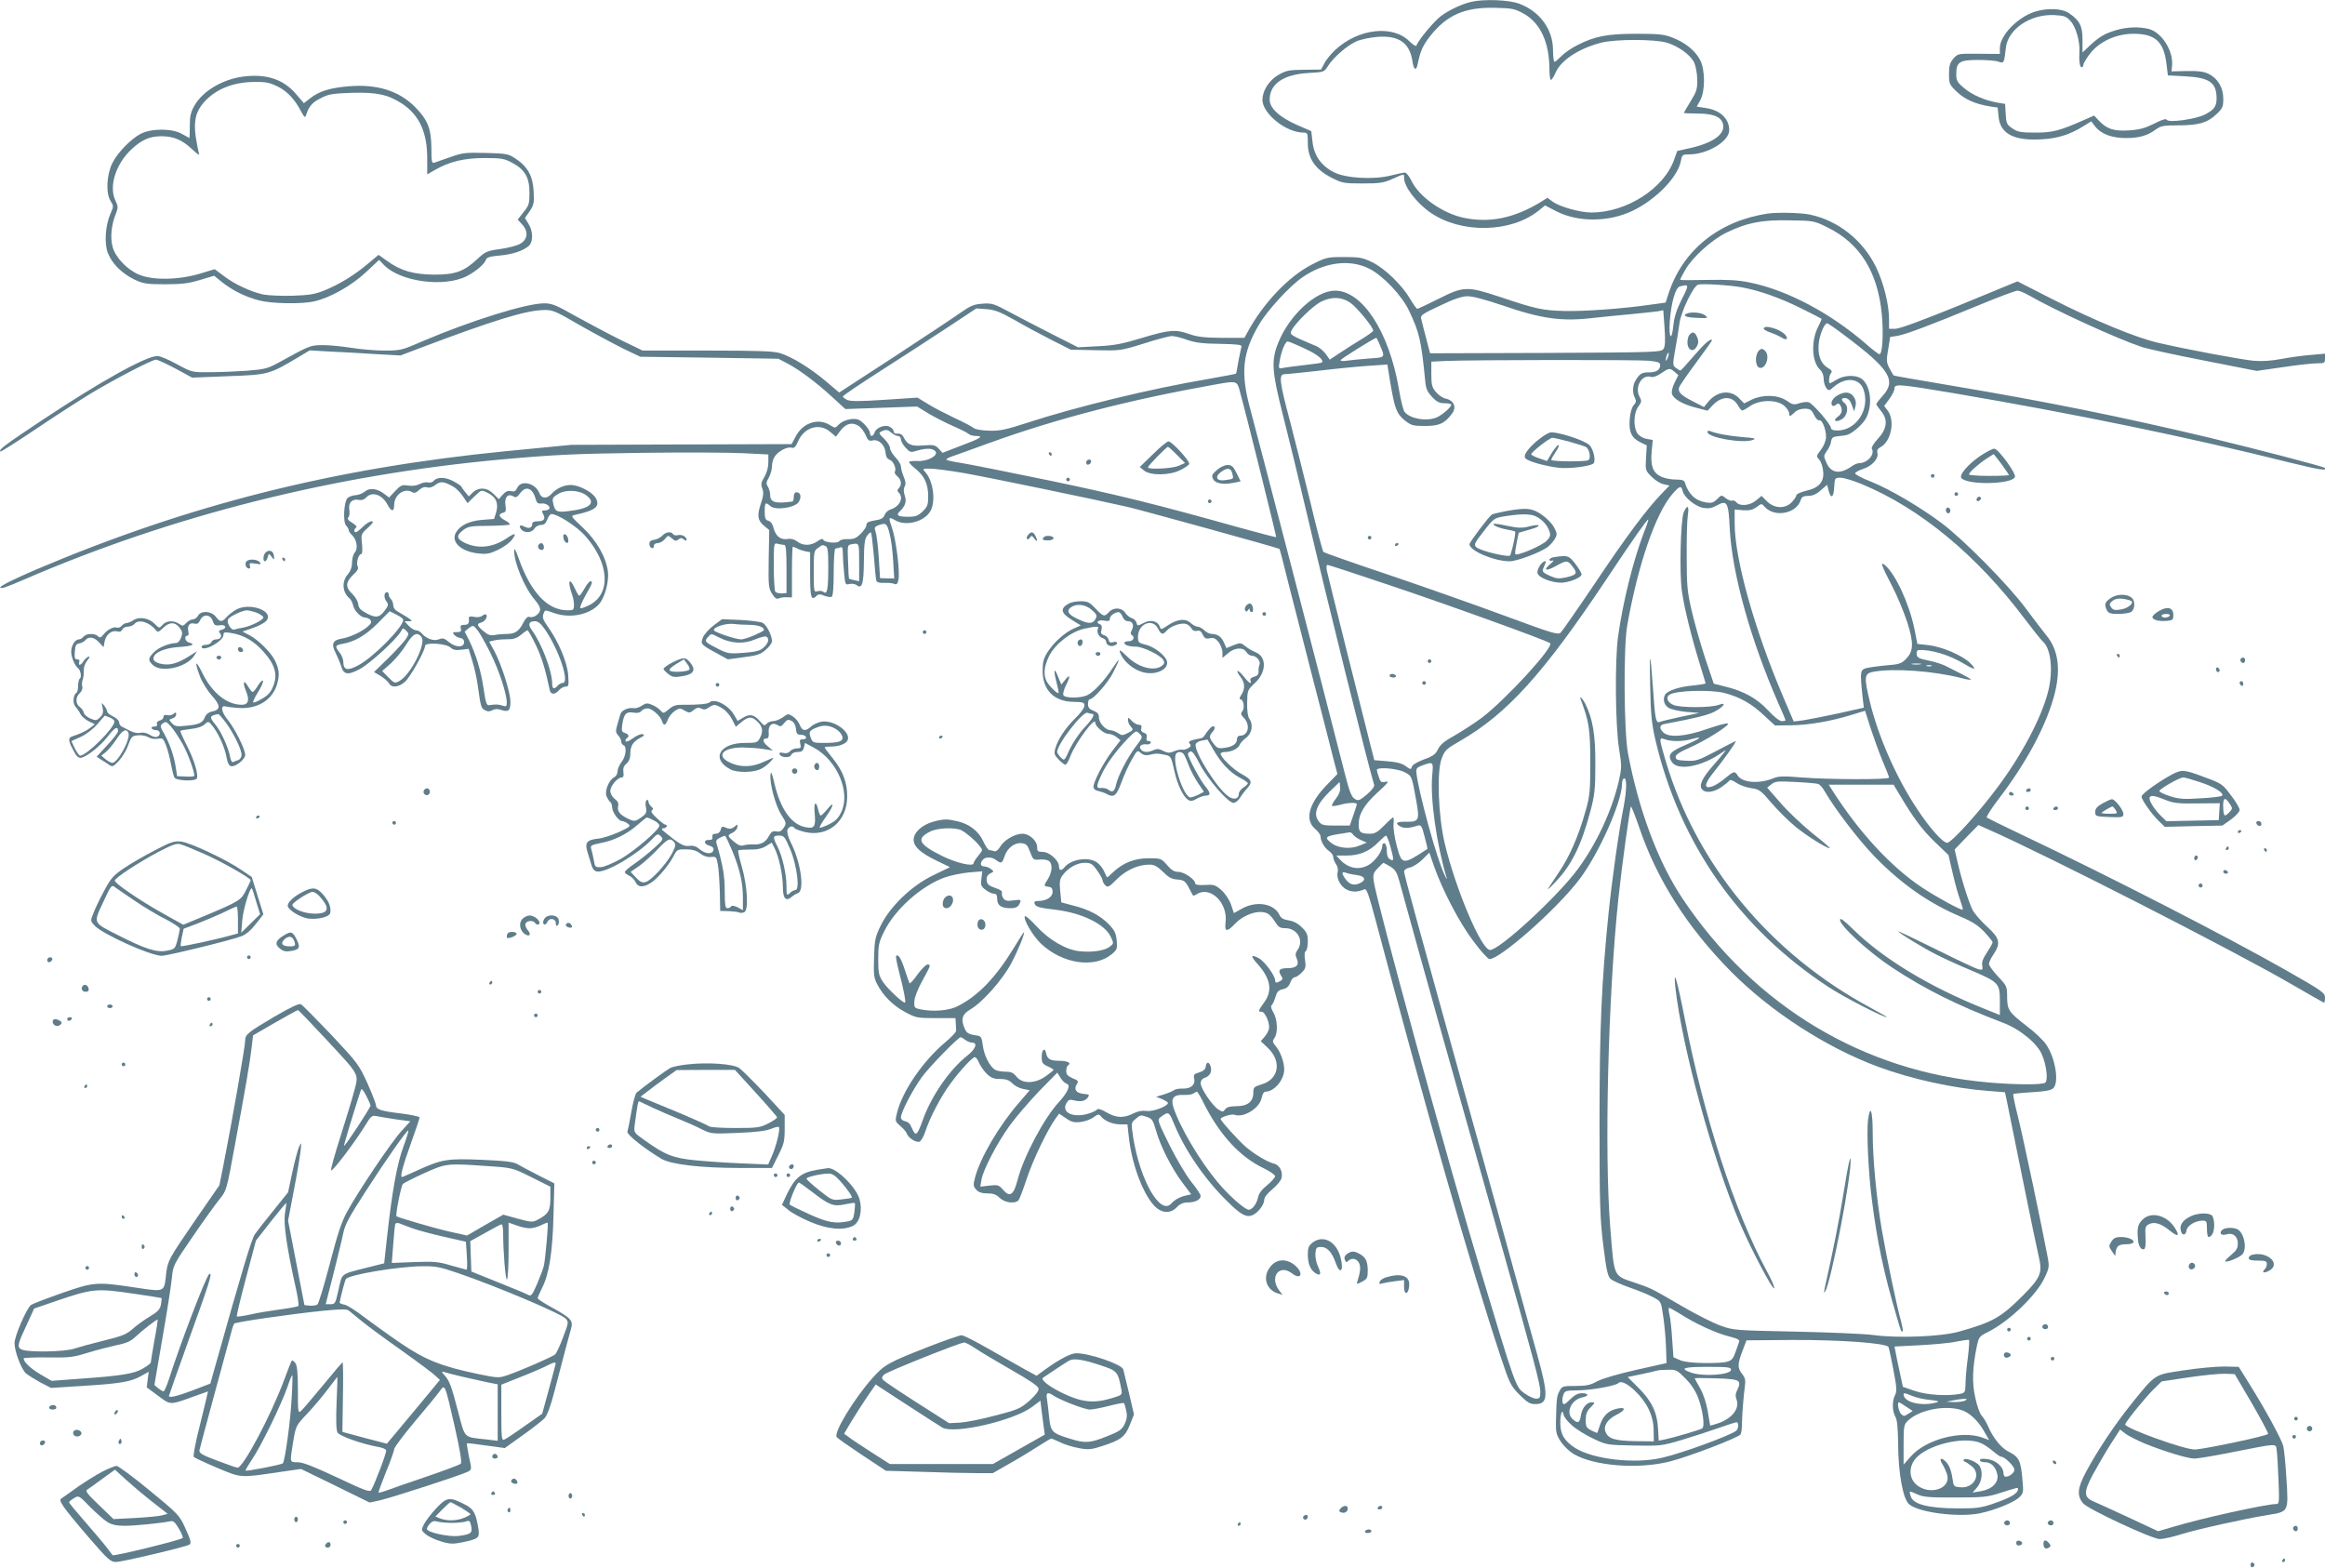 <?xml version="1.0" standalone="no"?>
<!DOCTYPE svg PUBLIC "-//W3C//DTD SVG 20010904//EN"
 "http://www.w3.org/TR/2001/REC-SVG-20010904/DTD/svg10.dtd">
<svg version="1.0" xmlns="http://www.w3.org/2000/svg"
 width="1280pt" height="863pt" viewBox="0 0 1280 863"
 preserveAspectRatio="xMidYMid meet">
<g transform="translate(0,863) scale(0.1,-0.1)"
fill="#607d8b" stroke="none">
<path d="M8100 8620 c-54 -13 -120 -44 -168 -79 -37 -28 -124 -132 -134 -162
-2 -6 -20 5 -39 24 -91 91 -280 70 -406 -46 -24 -22 -53 -57 -62 -76 l-18 -34
-94 -1 c-84 -1 -99 -4 -142 -29 -51 -30 -86 -86 -87 -136 0 -76 130 -181 226
-181 23 0 24 -4 24 -59 0 -83 41 -143 128 -188 61 -31 69 -33 173 -33 94 0
116 3 165 25 68 30 64 30 64 5 0 -48 69 -138 146 -191 169 -116 440 -111 593
10 l37 30 66 -34 c119 -59 284 -58 415 4 131 63 250 186 267 275 6 34 9 36 45
36 101 0 221 72 221 133 0 65 -51 112 -133 123 l-46 7 20 36 c27 50 27 167 -1
220 -25 50 -81 96 -150 123 -48 19 -75 22 -200 22 -161 0 -230 -13 -327 -63
-32 -16 -71 -43 -87 -60 -17 -17 -33 -31 -38 -31 -4 0 -8 28 -8 63 0 115 -72
214 -187 257 -57 21 -193 26 -263 10z m290 -66 c90 -51 139 -156 140 -301 0
-35 4 -63 8 -63 5 0 16 18 26 40 30 69 128 133 251 165 79 20 293 20 362 0 62
-19 127 -65 149 -107 9 -18 17 -58 18 -93 1 -55 -3 -68 -36 -122 -21 -34 -38
-63 -38 -65 0 -1 35 -3 78 -3 85 -1 125 -17 137 -55 17 -55 -50 -106 -179
-135 l-72 -16 -17 -47 c-56 -160 -263 -292 -456 -292 -61 0 -176 32 -213 60
l-29 21 -35 -22 c-147 -90 -282 -118 -426 -88 -117 25 -246 116 -288 205 -12
24 -28 44 -35 44 -7 0 -42 -7 -77 -16 -94 -24 -246 -16 -313 17 -71 36 -110
91 -119 167 l-7 60 -76 33 c-98 43 -153 93 -153 140 0 87 75 139 212 147 86 5
88 5 108 37 30 48 105 114 157 137 24 11 77 22 117 25 117 9 177 -33 192 -134
7 -49 21 -56 29 -15 15 73 28 101 69 154 92 116 191 159 356 155 96 -2 109 -5
160 -33z"/>
<path d="M11204 8566 c-96 -30 -194 -131 -194 -201 l0 -32 -116 1 c-115 1
-116 1 -140 -27 -19 -23 -24 -39 -24 -84 0 -54 2 -59 44 -99 44 -42 102 -67
182 -80 l42 -6 5 -51 c9 -94 85 -133 237 -124 90 5 158 27 231 73 l42 26 23
-30 c32 -40 91 -62 168 -62 72 0 118 13 163 46 28 21 43 24 124 24 113 0 162
14 211 61 34 32 38 41 38 86 0 60 -29 110 -80 136 -27 13 -56 17 -120 16 l-85
-2 3 31 c8 80 -55 182 -126 202 -53 14 -121 12 -182 -6 -64 -19 -92 -36 -145
-85 l-40 -38 0 69 c0 77 -15 107 -75 148 -38 26 -118 29 -186 8z m196 -53 c29
-32 52 -114 48 -169 -3 -50 2 -84 12 -84 6 0 10 6 10 14 0 7 16 34 35 59 52
68 143 110 238 111 121 1 169 -42 184 -164 l8 -65 95 -5 c131 -7 170 -33 173
-113 2 -51 -11 -70 -65 -98 -50 -25 -197 -46 -208 -29 -5 8 -25 3 -71 -21 -51
-25 -80 -33 -140 -37 -83 -5 -121 8 -166 56 l-24 26 -52 -23 c-138 -61 -175
-71 -271 -71 -80 0 -98 3 -127 23 -31 21 -34 28 -37 79 l-3 56 -42 7 c-70 12
-141 43 -185 81 -37 31 -42 41 -42 76 0 67 18 78 121 78 48 0 99 -4 113 -10
28 -10 30 -7 39 77 12 103 135 186 266 180 57 -3 67 -7 91 -34z"/>
<path d="M1336 8208 c-110 -15 -218 -78 -264 -157 -22 -38 -27 -58 -27 -113 0
-38 -1 -68 -2 -68 -1 0 -19 10 -40 22 -53 32 -170 32 -229 1 -55 -29 -129
-106 -156 -162 -31 -63 -36 -165 -10 -206 18 -29 18 -31 0 -72 -28 -64 -35
-163 -14 -216 22 -58 78 -113 146 -146 49 -23 67 -26 170 -26 92 0 130 5 192
24 l77 23 43 -35 c56 -45 130 -82 205 -101 69 -18 234 -21 303 -5 88 20 203
85 282 158 l75 70 27 -28 c89 -92 331 -125 456 -61 49 25 97 66 105 89 4 14
20 19 74 24 71 6 132 26 163 54 24 22 23 80 -2 120 l-20 33 26 37 c23 34 25
46 22 109 -4 84 -33 137 -100 181 -39 26 -50 28 -163 31 -111 3 -129 1 -196
-23 -41 -14 -81 -28 -89 -31 -13 -4 -15 9 -15 83 -1 106 -21 155 -92 226 -87
87 -208 125 -362 112 -101 -8 -164 -27 -212 -65 l-36 -28 -43 50 c-71 83 -165
113 -294 96z m192 -54 c53 -26 94 -69 130 -138 18 -33 22 -36 27 -20 15 48 34
70 80 93 43 23 64 26 171 30 141 4 201 -10 278 -60 96 -64 139 -160 138 -306
l0 -83 42 24 c79 46 161 66 274 66 94 0 109 -3 153 -27 69 -37 94 -80 94 -164
0 -60 -3 -71 -33 -107 l-32 -41 25 -27 c35 -38 31 -82 -11 -106 -17 -10 -66
-23 -110 -29 -73 -10 -82 -14 -127 -56 -73 -68 -121 -85 -236 -85 -113 1 -185
21 -259 75 l-48 34 -61 -51 c-75 -63 -153 -110 -235 -144 -51 -21 -83 -27
-174 -30 -61 -2 -135 1 -166 7 -68 15 -159 57 -219 104 l-47 35 -83 -25 c-118
-35 -261 -37 -336 -4 -66 29 -128 95 -143 152 -14 49 -7 122 17 180 14 36 14
42 -2 76 -37 77 3 202 90 282 57 53 100 71 165 71 66 0 115 -21 169 -73 28
-26 41 -35 37 -23 -4 11 -12 52 -18 90 -13 87 -1 141 44 192 64 73 161 112
279 113 62 1 84 -4 127 -25z"/>
<path d="M9730 7454 c-267 -41 -466 -201 -544 -440 l-16 -50 -88 -12 c-153
-22 -364 -37 -472 -34 -117 3 -155 11 -351 77 -182 60 -200 60 -339 -10 -60
-30 -113 -55 -117 -55 -5 0 -21 24 -38 52 -45 77 -140 170 -210 204 -54 26
-70 29 -156 29 -92 0 -99 -2 -174 -40 -129 -65 -270 -213 -357 -374 l-17 -31
-123 0 c-95 1 -135 5 -178 20 -78 28 -112 25 -262 -20 -108 -33 -154 -42 -243
-46 l-110 -6 -140 71 c-77 39 -183 94 -235 122 -88 47 -98 51 -151 47 -47 -3
-66 -11 -120 -49 -35 -25 -200 -134 -366 -243 l-303 -197 -72 61 c-87 74 -189
136 -254 156 -37 11 -124 14 -402 14 l-354 0 -122 59 c-66 33 -177 92 -246
130 -109 62 -131 71 -175 71 -98 0 -408 -97 -672 -210 -110 -48 -119 -50 -207
-50 -50 0 -131 7 -181 15 -49 8 -120 15 -156 15 -70 0 -72 -1 -243 -95 -62
-34 -78 -38 -175 -46 -58 -4 -151 -8 -205 -8 -99 -1 -99 -1 -182 44 -45 25
-93 45 -107 45 -63 0 -314 -140 -632 -351 -210 -140 -243 -164 -233 -175 3 -2
88 52 191 121 102 69 239 157 304 197 131 79 340 188 362 188 8 0 56 -22 107
-49 l92 -50 199 8 c221 8 225 9 388 106 l60 36 105 -6 c58 -2 170 -9 250 -14
l145 -8 105 40 c405 153 581 207 679 210 53 2 63 -2 206 -85 83 -47 191 -105
240 -129 l90 -43 380 -5 380 -6 50 -26 c68 -36 160 -105 247 -185 l72 -66 197
7 198 7 62 -38 c35 -21 96 -52 137 -70 41 -18 79 -37 85 -43 6 -6 24 -11 40
-11 46 0 25 -14 -83 -54 l-101 -39 -21 23 c-19 20 -28 22 -83 18 -66 -6 -89 3
-110 44 -7 15 -19 22 -33 21 -14 -2 -22 3 -22 12 0 8 -9 19 -21 25 -26 15 -76
-4 -84 -31 -7 -22 -25 -26 -25 -5 0 20 -40 66 -65 76 -30 11 -87 -4 -109 -29
-18 -19 -18 -19 -49 0 -64 39 -147 11 -186 -63 l-23 -43 -607 -2 -606 -2 -360
-35 c-946 -93 -1747 -295 -2585 -651 -119 -51 -196 -89 -198 -98 -2 -12 32 0
125 40 822 356 1714 580 2638 664 290 26 403 31 765 36 234 3 487 2 563 -2
l137 -7 0 -43 c0 -27 -8 -58 -22 -81 -18 -30 -20 -41 -11 -64 8 -22 6 -40 -9
-85 -21 -64 -17 -91 20 -121 l27 -22 -3 -158 c-2 -146 -1 -162 18 -192 16 -25
25 -32 38 -26 9 4 29 7 45 6 l27 -1 0 139 c0 77 2 140 5 140 3 0 13 -4 23 -9
9 -6 29 -12 45 -16 l27 -5 0 -125 c0 -127 6 -145 37 -114 9 9 19 9 42 -1 16
-6 35 -9 40 -5 7 4 11 55 11 136 0 72 4 129 9 129 5 0 16 3 25 6 13 5 16 -1
16 -32 0 -22 3 -70 7 -107 6 -66 7 -68 30 -62 14 3 31 0 39 -6 30 -24 39 6 40
130 1 92 4 123 17 141 9 13 19 21 22 18 3 -3 10 -61 16 -129 5 -68 11 -130 14
-137 3 -8 19 -12 42 -11 21 1 46 -1 55 -5 13 -6 19 -2 24 20 10 40 -12 220
-35 287 -21 61 -20 64 19 42 58 -33 156 -8 191 49 32 53 18 167 -27 217 -17
19 -16 19 27 19 24 0 107 -11 184 -24 131 -23 721 -145 900 -186 89 -21 836
-227 839 -232 2 -2 24 -86 49 -188 26 -102 88 -342 137 -535 50 -192 100 -387
111 -433 l22 -83 -61 -63 c-97 -101 -120 -190 -62 -239 17 -14 30 -33 30 -41
0 -26 22 -65 47 -81 12 -9 23 -23 23 -33 0 -10 7 -27 15 -39 10 -14 13 -32 9
-47 -8 -33 19 -81 55 -96 29 -12 57 -11 92 4 13 6 24 -26 68 -191 281 -1057
514 -1873 683 -2383 49 -147 54 -158 103 -208 43 -43 58 -52 87 -52 73 0 74
46 9 280 -23 80 -77 278 -122 440 -44 162 -146 529 -226 815 -320 1151 -383
1380 -383 1398 0 8 14 17 31 21 17 3 49 23 70 44 l38 38 26 -75 c47 -133 140
-312 217 -413 40 -54 80 -98 88 -98 60 0 375 279 496 440 107 141 234 427 234
526 0 12 4 25 9 28 18 11 18 -60 0 -154 -27 -135 -65 -409 -83 -585 -39 -383
-50 -634 -50 -1155 0 -458 3 -533 21 -678 16 -130 24 -167 39 -182 10 -10 59
-32 108 -49 49 -17 107 -41 130 -54 41 -22 41 -22 53 -107 7 -47 14 -123 15
-169 l3 -85 -169 -38 c-102 -23 -186 -48 -214 -63 -36 -20 -58 -25 -118 -25
-71 0 -74 -1 -89 -29 -15 -29 -16 -44 -19 -171 -1 -56 3 -71 28 -108 16 -24
48 -54 70 -67 113 -66 355 -85 529 -41 106 27 377 131 389 149 5 7 8 32 8 57
1 52 8 146 16 207 5 34 2 48 -15 69 -26 33 -26 54 2 127 l22 58 240 2 c266 2
533 -17 542 -39 3 -7 15 -64 27 -126 18 -95 20 -117 9 -138 -17 -33 -16 -89 2
-120 10 -18 14 -62 15 -155 1 -156 27 -300 61 -327 55 -46 275 -73 390 -49 81
17 184 59 214 86 25 24 26 28 19 102 -8 100 -20 123 -72 149 -44 21 -88 75
-118 144 -8 19 -23 44 -33 55 -11 11 -27 55 -36 99 -19 83 -16 163 7 279 12
57 14 60 63 84 117 59 269 205 312 300 25 53 26 61 15 118 -30 161 -135 658
-162 766 -17 67 -29 123 -26 126 2 2 48 7 103 10 67 4 104 10 116 21 35 31 13
168 -39 243 -16 23 -63 68 -106 100 -99 76 -108 90 -108 162 0 56 -2 60 -50
111 -27 29 -50 60 -50 69 0 9 11 33 25 53 41 61 35 89 -36 153 -34 31 -69 72
-79 91 -21 41 -64 177 -84 269 l-15 64 65 68 66 67 56 -25 c318 -140 1353
-669 1660 -847 100 -58 184 -106 187 -106 3 0 5 13 5 28 0 26 -15 37 -212 149
-325 185 -971 517 -1458 748 -102 48 -188 91 -192 94 -4 4 26 52 68 106 147
193 251 385 299 551 43 148 30 264 -39 346 -19 24 -70 90 -113 148 -94 128
-345 382 -466 472 -123 91 -283 185 -388 227 -49 19 -88 40 -86 46 2 5 21 16
43 23 50 16 87 57 80 87 -4 16 1 25 18 34 57 31 80 144 39 200 l-20 26 29 39
c15 21 28 47 28 57 0 27 23 25 328 -26 670 -114 1291 -242 1850 -382 158 -39
209 -47 191 -29 -8 8 -369 102 -634 166 -492 117 -902 200 -1439 290 -165 28
-300 51 -301 53 -42 70 -42 71 -30 142 l11 70 40 6 c46 8 177 57 446 168 108
45 205 81 215 81 10 0 38 -12 63 -26 136 -79 483 -238 618 -283 31 -11 187
-45 347 -76 l289 -57 146 21 c80 12 164 21 188 21 39 0 42 2 42 26 l0 27 -77
-7 c-42 -3 -115 -13 -162 -22 -58 -11 -109 -14 -155 -10 -70 7 -357 60 -521
98 -121 27 -349 121 -584 240 l-194 99 -318 -131 c-201 -82 -331 -130 -354
-130 l-35 0 0 50 c0 83 -29 200 -71 288 -72 149 -210 259 -367 291 -50 10
-177 13 -232 5z m333 -77 c177 -87 275 -245 297 -477 10 -107 4 -220 -13 -220
-5 0 -37 24 -71 54 -196 171 -436 299 -644 341 -63 13 -121 16 -233 14 -82 -2
-149 -2 -149 1 0 3 13 28 29 56 39 68 145 164 225 203 113 55 193 71 347 68
134 -2 136 -2 212 -40z m-2525 -226 c76 -38 181 -149 220 -233 56 -119 66
-159 88 -381 4 -47 11 -63 38 -92 26 -28 41 -35 70 -35 20 0 36 -4 36 -8 0
-14 -54 -60 -83 -71 -57 -22 -144 -6 -174 31 -7 8 -22 66 -32 129 -54 313
-200 538 -351 539 -106 0 -254 -137 -314 -290 -38 -96 -34 -155 27 -395 31
-121 90 -364 131 -540 112 -479 337 -1385 371 -1495 3 -10 -12 -30 -40 -54
-42 -35 -48 -37 -68 -23 -16 10 -28 41 -48 118 -125 492 -479 1853 -524 2020
-57 206 -46 315 47 473 45 77 169 212 238 259 121 84 261 102 368 48z m2052
-103 c98 -18 212 -59 325 -115 61 -30 111 -56 113 -58 2 -1 -6 -20 -17 -41
-42 -80 -37 -197 9 -239 12 -11 20 -31 20 -50 0 -17 6 -40 14 -50 13 -18 15
-18 45 8 64 53 140 45 161 -19 36 -107 -40 -224 -145 -224 -23 0 -35 5 -35 14
0 19 -99 134 -122 141 -10 4 -34 1 -52 -5 -30 -10 -38 -8 -71 15 -49 32 -129
34 -191 5 l-42 -21 -30 31 c-48 47 -122 36 -170 -25 l-21 -26 -58 30 c-68 34
-87 53 -79 78 3 10 46 72 95 138 49 66 88 121 87 123 -10 9 -42 -19 -102 -89
-37 -43 -70 -79 -73 -79 -3 0 -14 7 -25 15 -17 13 -18 18 -3 102 9 48 19 112
23 142 7 62 77 208 103 214 24 7 178 -3 241 -15z m-331 -65 c-28 -56 -41 -96
-46 -140 -9 -96 -27 -79 -20 20 8 102 31 184 55 190 52 14 52 10 11 -70z
m-991 -33 c220 -76 332 -91 506 -70 45 5 135 14 201 20 66 6 134 14 151 16
l31 6 7 -97 c5 -73 3 -103 -6 -116 -12 -18 -42 -19 -649 -22 l-636 -2 -22 85
c-12 47 -25 94 -27 106 -5 18 9 27 103 71 75 36 121 52 151 52 27 1 98 -18
190 -49z m-835 14 c35 -23 127 -135 127 -154 0 -5 -28 -25 -62 -46 -35 -21
-89 -55 -120 -76 l-57 -38 -22 31 c-12 17 -37 38 -56 45 -141 59 -145 62 -132
86 22 42 120 137 162 157 58 29 113 27 160 -5z m-1845 -97 c55 -32 147 -81
204 -110 l103 -52 137 -3 c135 -3 137 -3 266 37 71 23 140 41 154 41 14 0 51
-9 84 -21 45 -16 87 -21 182 -22 94 -2 121 -5 117 -15 -2 -7 -10 -43 -17 -80
-6 -37 -12 -68 -13 -69 -1 -2 -69 -14 -151 -29 -320 -54 -726 -153 -994 -240
-123 -40 -155 -47 -215 -45 -40 1 -76 7 -85 15 -8 7 -55 32 -103 54 -48 23
-115 57 -147 77 l-59 36 -181 -12 c-134 -9 -187 -9 -205 -1 -14 7 -25 15 -25
19 0 5 91 66 203 138 111 71 276 178 367 238 l165 109 56 -4 c45 -3 75 -15
157 -61z m4568 -84 c247 -185 286 -247 209 -332 -19 -21 -35 -42 -35 -46 0 -4
11 -20 25 -37 40 -47 35 -98 -16 -153 -22 -24 -38 -49 -34 -55 19 -31 -24 -80
-71 -80 -9 0 -28 -8 -42 -19 -63 -43 -111 -36 -136 20 -17 38 -17 40 2 67 11
15 22 38 23 52 3 20 11 26 34 28 17 1 40 5 52 7 29 7 90 60 107 94 34 67 27
162 -15 207 -29 31 -99 33 -147 4 -18 -11 -35 -20 -37 -20 -10 0 -5 46 6 57 8
8 2 16 -20 29 -38 23 -55 71 -48 135 6 50 31 109 46 109 5 0 49 -30 97 -67z
m-2562 -46 c33 -79 37 -74 -61 -81 -48 -4 -103 -9 -120 -12 -18 -3 -33 -1 -33
3 0 6 187 123 197 123 2 0 9 -15 17 -33z m-411 -26 c70 -32 108 -63 94 -77 -1
-2 -45 -8 -97 -14 -52 -6 -106 -13 -118 -16 -23 -5 -24 -3 -17 38 9 55 31 108
44 108 6 0 48 -17 94 -39z m1998 -52 c-5 -13 -10 -19 -10 -12 -1 15 10 45 15
40 3 -2 0 -15 -5 -28z m-102 -15 c48 -5 61 -10 61 -23 0 -27 -21 -41 -60 -41
-40 0 -50 -5 -73 -40 -19 -28 -22 -72 -6 -101 8 -16 7 -25 -7 -40 -11 -13 -19
-41 -22 -79 -5 -70 11 -102 61 -126 l33 -16 -4 -69 c-4 -67 -4 -69 31 -104 19
-19 49 -38 67 -41 l31 -7 -44 -46 c-83 -86 -194 -235 -366 -492 -95 -141 -180
-263 -189 -272 -15 -13 -45 -4 -297 89 -154 57 -442 159 -640 226 -198 66
-364 125 -369 129 -4 4 -37 126 -71 271 -35 144 -87 348 -114 453 -58 217 -62
255 -28 255 12 0 96 9 187 19 91 11 213 23 271 27 l107 7 16 -99 c24 -142 35
-172 79 -208 36 -28 45 -31 112 -31 79 0 108 13 149 68 26 35 11 72 -33 82
-17 3 -42 20 -56 37 -21 25 -25 39 -25 98 l0 69 83 4 c160 6 1055 7 1116 1z
m140 -61 l21 -18 -21 -42 c-12 -25 -18 -50 -14 -62 9 -28 61 -58 134 -76 l62
-16 27 29 c50 53 108 54 139 2 9 -17 21 -30 25 -30 4 0 24 11 44 25 53 36 149
36 188 0 14 -13 26 -31 26 -40 0 -20 6 -19 30 5 12 12 33 20 55 20 30 0 38 -5
52 -34 9 -19 21 -32 28 -30 16 7 39 -51 38 -93 -1 -20 -12 -48 -28 -69 -26
-34 -26 -36 -10 -54 10 -11 20 -39 22 -63 7 -59 -22 -93 -94 -109 -29 -7 -53
-18 -53 -24 0 -6 -11 -23 -25 -38 -35 -38 -96 -37 -137 4 l-30 30 -30 -25
c-33 -28 -88 -34 -108 -11 -6 8 -17 13 -24 10 -7 -3 -23 4 -36 14 -22 18 -23
18 -47 -6 -20 -20 -31 -23 -61 -18 -58 9 -97 46 -116 109 -4 13 -16 17 -52 17
-25 0 -61 7 -79 16 -45 21 -59 59 -52 138 l6 64 -35 6 c-20 4 -41 17 -50 31
-23 35 -20 112 5 146 20 27 20 31 6 58 -26 52 15 122 64 106 12 -3 34 4 56 20
45 30 47 30 74 8z m-2393 -108 c35 -125 202 -800 200 -802 -1 -2 -92 22 -201
52 -464 130 -662 179 -1045 259 -223 46 -442 90 -487 97 -46 7 -83 15 -83 19
0 4 15 12 33 18 17 6 108 38 200 72 376 136 774 239 1252 324 113 20 116 20
131 -39z m-2097 -191 c13 -9 29 -32 37 -50 12 -28 18 -33 37 -29 33 9 68 -23
72 -65 2 -24 9 -36 23 -41 21 -8 39 -50 28 -67 -3 -4 4 -16 15 -25 22 -19 25
-47 7 -65 -9 -9 -9 -15 0 -24 29 -29 5 -77 -46 -93 -13 -4 -27 -17 -32 -30 -7
-18 -19 -25 -54 -30 -35 -6 -46 -12 -46 -25 0 -10 -14 -32 -32 -49 -25 -25
-39 -30 -71 -29 -21 1 -42 -4 -46 -11 -9 -15 -84 -8 -89 8 -2 7 -14 4 -32 -9
-35 -25 -80 -26 -111 -1 -16 12 -34 17 -51 14 -38 -7 -66 13 -78 56 -6 25 -17
41 -30 44 -16 4 -20 14 -20 51 0 50 4 54 31 30 28 -25 134 -10 156 22 17 27
11 54 -12 54 -9 0 -15 -9 -15 -25 0 -14 -3 -25 -7 -26 -96 -13 -123 -5 -123
37 0 14 -6 33 -12 44 -11 17 -10 26 5 51 9 17 17 45 17 63 0 17 7 42 16 54 20
29 70 55 93 47 13 -4 22 5 35 36 34 77 117 102 176 52 l32 -27 21 28 c32 45
69 55 106 30z m214 -54 c10 0 17 -8 17 -19 0 -10 12 -31 26 -46 24 -26 28 -27
63 -16 52 15 86 14 101 -4 18 -22 -43 -56 -97 -53 -23 1 -45 -1 -48 -4 -3 -3
12 -20 33 -37 51 -40 72 -85 72 -153 0 -47 -4 -58 -31 -84 -25 -24 -39 -29
-79 -29 -57 0 -69 8 -46 30 31 31 38 54 27 87 -7 20 -7 36 -1 49 8 13 6 29 -5
55 -8 20 -15 45 -15 55 0 11 -13 33 -30 51 -16 17 -30 40 -30 50 0 11 -13 33
-30 50 -36 35 -36 36 -7 47 16 7 27 4 43 -10 11 -10 28 -19 37 -19z m5306
-265 c319 -131 635 -392 897 -741 46 -61 91 -117 99 -124 47 -39 60 -164 30
-280 -38 -146 -148 -353 -285 -534 -101 -135 -248 -296 -270 -296 -24 0 -96
81 -164 184 -114 170 -217 404 -262 594 -33 136 -31 155 21 164 114 20 331 4
483 -35 28 -8 52 -11 52 -8 0 3 -22 16 -48 29 -26 13 -63 32 -83 42 -19 11
-64 26 -100 33 -54 11 -65 16 -67 35 -2 13 2 22 10 23 65 5 170 -26 252 -76
61 -37 72 -34 29 8 -43 40 -153 87 -224 95 l-63 7 -17 85 c-28 136 -104 301
-162 349 -27 22 -20 0 37 -110 30 -57 68 -149 86 -204 37 -116 35 -161 -8
-204 -23 -24 -38 -29 -107 -34 -44 -4 -93 -11 -110 -15 -34 -10 -35 -20 -22
-148 l8 -70 -143 -32 c-79 -17 -166 -34 -193 -38 l-50 -6 -58 136 c-158 370
-267 760 -267 954 l0 77 46 -4 c35 -2 53 2 74 17 28 21 28 21 45 2 55 -61 176
-38 199 38 6 17 15 22 41 22 24 0 45 9 69 31 l35 30 8 -31 c13 -49 28 -40 31
18 3 51 3 52 35 52 18 0 70 -16 116 -35z m-985 -39 c8 -34 69 -84 113 -92 28
-5 46 -2 74 13 58 32 65 19 72 -128 13 -247 114 -610 268 -962 22 -48 39 -90
39 -92 0 -3 -9 -5 -21 -5 -12 0 -42 24 -74 58 -61 66 -132 106 -232 131 l-68
17 -47 139 c-25 77 -59 194 -74 260 -25 107 -28 140 -28 300 -1 99 2 201 6
228 9 54 -4 62 -23 15 -17 -47 -24 -343 -9 -437 15 -98 52 -247 95 -387 19
-62 35 -114 35 -116 0 -3 -32 -8 -71 -12 -72 -6 -137 -28 -151 -49 -15 -24 -8
-57 17 -73 13 -9 57 -19 97 -23 l73 -6 -100 -21 c-55 -12 -107 -24 -116 -28
-23 -10 -27 12 -39 189 -15 210 -20 210 -15 0 3 -149 8 -199 29 -290 134 -570
462 -1038 953 -1359 87 -57 299 -166 321 -166 4 0 -36 23 -88 51 -553 297
-959 786 -1130 1360 -37 127 -38 131 -4 119 33 -13 99 -13 147 1 66 18 51 4
-33 -32 -87 -37 -101 -55 -76 -94 33 -51 167 -25 276 52 25 17 25 17 10 -2 -8
-11 -34 -42 -59 -70 -59 -67 -79 -109 -61 -130 19 -23 62 -18 106 11 21 15 42
31 45 37 4 6 19 1 39 -13 17 -12 53 -25 80 -29 45 -6 53 -11 114 -83 36 -42
96 -101 133 -131 63 -51 169 -117 187 -117 5 0 -38 37 -94 81 -56 45 -135 120
-176 167 l-75 86 23 18 c20 17 35 18 133 13 61 -3 117 -8 125 -11 8 -2 25 -21
36 -41 54 -94 186 -267 273 -357 149 -153 299 -258 476 -333 64 -27 96 -48
130 -84 25 -27 45 -52 45 -57 0 -5 -14 -30 -31 -56 -22 -32 -30 -54 -26 -72 4
-23 2 -25 -22 -20 -14 4 -119 53 -233 110 -115 57 -208 101 -208 99 0 -7 138
-92 210 -128 41 -21 126 -60 189 -86 155 -66 161 -72 161 -170 l0 -77 -87 35
c-302 121 -557 276 -720 436 -53 52 -73 66 -73 53 0 -33 158 -178 289 -264
177 -117 357 -207 607 -302 95 -36 192 -115 217 -179 25 -60 33 -141 16 -152
-19 -12 -168 -11 -314 2 -686 60 -1284 419 -1680 1009 -135 201 -242 485 -302
801 -23 121 -26 591 -4 709 60 336 156 612 247 719 41 47 50 50 58 17z m-214
-228 c-59 -156 -115 -380 -142 -573 -18 -132 -15 -486 5 -614 16 -100 16 -107
-2 -186 -39 -163 -122 -340 -224 -479 -112 -152 -431 -446 -484 -446 -47 0
-189 334 -249 586 -36 152 -45 396 -17 468 17 46 25 53 103 98 257 148 457
369 802 886 149 224 225 332 232 332 3 0 -8 -33 -24 -72z m-4153 -4 c8 -27 17
-94 20 -149 l6 -100 -39 1 -39 1 -7 113 c-4 63 -12 126 -17 141 -9 25 -7 29
17 38 39 14 45 10 59 -45z m-579 -64 c9 0 12 -33 12 -132 l0 -133 -27 -2 c-16
0 -31 4 -35 10 -4 7 -8 70 -8 141 0 128 0 128 23 122 12 -3 28 -6 35 -6z m412
-95 l0 -105 -27 6 c-16 4 -29 7 -29 8 -1 1 -4 42 -5 93 -4 86 -3 93 16 96 46
9 45 11 45 -98z m-186 89 c13 -5 16 -25 16 -113 0 -124 -6 -157 -26 -140 -7 6
-22 8 -34 4 -19 -6 -20 -3 -20 108 0 107 1 116 23 130 27 19 22 18 41 11z
m3098 -213 c335 -112 876 -308 892 -322 23 -20 -248 -314 -378 -412 -44 -32
-112 -76 -151 -98 -53 -29 -75 -48 -88 -73 -13 -28 -27 -39 -78 -57 -38 -14
-64 -30 -66 -40 -5 -17 -7 -16 -34 3 -21 16 -50 23 -101 27 l-72 6 -23 90
c-44 171 -231 920 -238 953 -4 20 -3 32 4 32 5 0 155 -49 333 -109z m2931
-438 c-13 -2 -33 -2 -45 0 -13 2 -3 4 22 4 25 0 35 -2 23 -4z m60 -10 c-7 -2
-19 -2 -25 0 -7 3 -2 5 12 5 14 0 19 -2 13 -5z m-1140 -148 c84 -22 148 -57
217 -122 l62 -57 87 1 c98 1 220 22 333 57 l76 23 31 -98 c18 -54 47 -135 66
-180 19 -44 35 -85 35 -90 0 -12 -333 -11 -483 1 -93 8 -125 7 -150 -3 -80
-34 -174 -27 -200 13 -16 27 -22 25 -69 -14 -22 -19 -53 -39 -70 -45 -49 -17
-47 12 6 77 54 67 129 172 122 172 -3 0 -52 -25 -110 -56 -97 -51 -109 -55
-163 -52 -48 2 -58 6 -58 21 0 12 22 27 75 50 89 39 230 128 212 134 -7 3 -59
-11 -116 -31 -118 -41 -206 -48 -238 -19 -24 22 -23 42 5 47 170 32 239 49
276 68 51 27 70 55 25 38 -43 -17 -213 -17 -251 -1 -34 14 -44 43 -21 57 36
23 227 28 301 9z m-1608 -452 c-12 -128 23 -378 80 -568 3 -11 -4 0 -15 25
-42 89 -140 448 -152 554 -3 25 2 31 32 42 61 22 62 21 55 -53z m-155 17 c43
-22 42 -19 66 -153 21 -115 17 -122 -57 -121 -52 1 -62 -8 -28 -27 20 -10 50
-9 94 6 18 5 23 -1 38 -61 10 -36 17 -67 15 -68 -136 -89 -140 -89 -168 16
-12 44 -20 98 -18 120 2 21 1 38 -2 38 -3 0 -26 -20 -50 -45 -34 -35 -51 -45
-76 -45 -54 0 -64 8 -64 51 0 58 30 109 107 179 55 50 63 61 41 56 -23 -5 -28
-2 -37 26 -6 17 -11 35 -11 39 0 18 110 9 150 -11z m-375 -146 c-15 -20 -25
-38 -22 -40 3 -3 22 -1 44 5 44 13 93 14 93 4 -1 -5 -9 -33 -20 -63 l-19 -55
-77 0 c-70 0 -78 2 -95 25 -30 39 -10 92 59 160 l57 55 3 -28 c2 -19 -5 -40
-23 -63z m3104 19 c74 -125 127 -196 196 -261 l72 -69 23 -99 c12 -54 31 -121
41 -148 10 -28 17 -52 14 -54 -6 -6 -147 71 -225 123 -172 115 -347 305 -495
538 l-17 27 179 0 178 0 34 -57z m-1436 -174 c98 -290 265 -553 507 -798 218
-220 524 -418 810 -524 185 -68 411 -118 607 -133 l91 -7 10 -46 c5 -25 44
-217 86 -425 42 -209 83 -405 91 -438 20 -85 8 -113 -84 -206 -124 -125 -168
-150 -356 -203 -101 -28 -336 -37 -470 -19 -50 7 -243 15 -430 19 -334 7 -341
7 -413 33 -41 15 -135 62 -210 106 -172 100 -170 99 -255 128 -128 44 -119 24
-142 307 -33 415 -12 1273 45 1812 19 180 64 505 69 505 3 0 23 -50 44 -111z
m-1572 -46 c8 -9 27 -22 44 -29 l30 -13 -40 -16 c-48 -21 -116 -15 -153 12
-41 31 -36 39 30 50 35 5 66 11 69 11 4 1 13 -5 20 -15z m203 -61 c21 -76 21
-86 -1 -73 -12 6 -18 22 -18 47 0 21 -6 39 -12 41 -7 3 -13 -3 -13 -14 0 -29
-37 -81 -72 -103 -54 -33 -116 -22 -162 29 l-19 21 58 0 c70 0 126 24 175 75
19 19 37 35 41 35 3 0 14 -26 23 -58z m-1 -112 c28 -17 37 -31 50 -78 150
-544 233 -840 577 -2057 163 -578 200 -716 200 -757 0 -33 -3 -38 -23 -38 -13
0 -42 13 -65 30 -48 35 -48 35 -245 690 -171 566 -569 2017 -584 2128 -5 38
-2 47 22 72 16 17 30 30 31 30 2 0 18 -9 37 -20z m-186 -47 c46 -6 57 -25 24
-43 -32 -17 -58 -12 -80 16 -25 32 -27 48 -4 40 9 -4 36 -10 60 -13z m1779
-2414 c85 -55 198 -107 268 -125 54 -14 66 -20 60 -33 -3 -9 -13 -35 -21 -59
-18 -51 -31 -56 -168 -56 -68 1 -112 6 -136 16 l-36 16 -7 98 c-3 55 -10 116
-15 137 -5 20 -6 37 -2 37 4 0 29 -14 57 -31z m1588 -241 c-7 -51 -13 -116
-13 -144 -1 -49 -2 -52 -32 -58 -68 -13 -183 -6 -249 17 l-64 22 -17 80 c-10
44 -20 94 -23 111 l-6 31 137 7 c76 4 167 12 203 20 36 7 67 11 70 10 3 -1 0
-45 -6 -96z m-1304 -69 c0 -28 -152 -39 -219 -16 -68 24 -44 32 89 32 113 0
130 -2 130 -16z m-250 -49 c31 -31 56 -70 69 -105 26 -69 38 -160 22 -169 -12
-8 -159 -51 -207 -61 l-32 -6 -4 68 c-5 89 -36 152 -110 225 l-57 57 77 16
c42 9 82 18 87 20 6 2 32 4 58 4 45 1 51 -2 97 -49z m290 -15 c8 -10 7 -21 -4
-44 -12 -22 -13 -37 -6 -55 19 -50 -23 -104 -99 -131 -24 -8 -45 -14 -46 -13
0 2 -7 37 -13 78 -8 46 -24 95 -42 127 -17 29 -30 54 -30 55 0 2 51 2 114 0
82 -2 118 -7 126 -17z m-570 -51 c67 -63 103 -138 104 -217 l1 -62 -100 1
c-115 2 -151 13 -166 51 -13 34 11 70 64 96 46 23 49 42 5 33 -50 -9 -81 -38
-98 -87 -8 -24 -15 -45 -16 -47 -1 -2 -16 4 -33 13 -27 14 -31 21 -31 57 0 32
6 49 27 70 25 26 25 28 6 28 -28 0 -53 -31 -60 -74 -6 -40 -17 -44 -45 -19
-40 36 -8 107 53 120 38 7 37 23 -2 23 -22 0 -41 -10 -66 -35 -27 -27 -35 -31
-40 -18 -3 8 -2 27 3 42 9 25 13 26 89 27 69 1 199 25 214 39 14 15 48 0 91
-41z m1527 -29 c21 -9 64 -19 98 -22 47 -5 55 -8 35 -14 -81 -23 -179 1 -180
44 0 10 6 9 47 -8z m293 -25 c-8 -5 -35 -9 -60 -9 l-45 2 35 7 c19 4 46 8 60
9 20 0 22 -1 10 -9z m-326 -34 l36 -24 -25 -16 c-22 -14 -25 -14 -39 0 -14 14
-23 64 -11 64 2 0 20 -11 39 -24z m299 -17 c47 -13 96 -58 131 -120 l27 -47
-38 14 c-116 41 -311 -10 -394 -105 l-39 -44 0 110 c0 102 2 111 24 132 61 58
197 86 289 60z m-2141 -84 c22 -21 75 -54 117 -74 76 -36 77 -36 226 -39 146
-3 153 -2 265 31 63 19 155 49 203 66 48 17 92 31 97 31 14 0 12 -36 -2 -47
-35 -27 -297 -123 -406 -148 -151 -36 -382 -9 -481 54 -59 38 -81 76 -81 138
0 51 12 81 18 45 2 -12 21 -37 44 -57z m2252 -99 c18 -7 48 -28 68 -45 20 -17
40 -31 46 -31 19 0 72 -52 72 -71 0 -17 -27 -39 -49 -39 -6 0 -11 9 -11 19 0
35 -41 72 -88 78 -28 4 -42 2 -42 -6 0 -6 13 -11 28 -11 34 0 59 -25 68 -67 9
-43 -27 -81 -88 -92 l-48 -8 25 29 c28 33 33 91 11 121 -16 20 -74 43 -84 32
-4 -4 -2 -10 5 -12 7 -2 23 -13 37 -24 56 -44 15 -123 -60 -117 -38 3 -39 4
-45 49 -8 51 -20 79 -44 99 -23 19 -29 6 -10 -23 8 -13 20 -39 25 -56 22 -77
-97 -116 -169 -55 -41 35 -44 97 -6 143 65 77 266 126 359 87z m206 -253 c-1
-26 -39 -48 -145 -84 -59 -20 -89 -24 -195 -23 -156 1 -239 23 -251 67 -9 32
-11 31 37 10 32 -15 69 -18 209 -17 155 0 177 2 250 26 94 30 95 30 95 21z"/>
<path d="M9281 6901 c-17 -11 7 -19 64 -21 58 -3 62 -1 41 15 -22 16 -83 20
-105 6z"/>
<path d="M9710 6821 c0 -5 17 -15 38 -22 20 -7 47 -19 60 -27 27 -18 40 -9 21
14 -26 32 -119 59 -119 35z"/>
<path d="M9302 6788 c-7 -7 -12 -26 -12 -44 0 -38 28 -55 47 -28 16 22 16 39
3 65 -12 22 -21 24 -38 7z"/>
<path d="M9681 6697 c-20 -25 -18 -82 4 -91 34 -13 62 63 33 92 -15 15 -23 15
-37 -1z"/>
<path d="M10119 6455 c-28 -15 -43 -41 -33 -56 3 -6 12 -5 21 2 12 10 16 10
24 -2 15 -24 10 -47 -13 -63 -30 -21 -13 -34 20 -15 32 17 42 68 18 89 -23 18
-20 32 6 28 14 -2 25 -15 33 -38 l13 -35 7 28 c5 18 2 35 -9 52 -19 28 -48 31
-87 10z"/>
<path d="M8531 6248 c-33 -12 -97 -64 -122 -99 -16 -22 -18 -33 -10 -43 14
-16 106 -42 181 -51 58 -7 177 8 193 24 14 14 -1 79 -22 100 -29 29 -192 80
-220 69z m107 -49 c42 -12 84 -25 92 -29 21 -10 31 -67 13 -74 -22 -9 -203 -7
-203 2 0 4 11 24 25 45 14 20 21 37 15 37 -6 0 -22 -20 -37 -44 l-26 -44 -44
15 c-24 8 -43 18 -43 22 0 12 101 91 117 91 7 0 48 -10 91 -21z"/>
<path d="M8290 5816 c-36 -7 -70 -15 -77 -19 -16 -10 -123 -152 -123 -163 0
-36 136 -94 221 -94 40 0 168 48 209 78 14 11 32 31 40 45 14 25 13 30 -5 65
-11 20 -42 52 -69 70 -54 36 -83 38 -196 18z m168 -30 c34 -18 58 -44 71 -78
9 -23 7 -32 -12 -53 -24 -28 -170 -90 -175 -75 -2 5 2 34 8 63 l11 54 62 18
c69 19 62 34 -8 16 -34 -9 -59 -8 -116 4 -40 9 -74 13 -76 11 -8 -7 29 -23 72
-31 22 -4 43 -9 46 -11 6 -3 -11 -85 -26 -131 -5 -14 -162 23 -187 44 -15 14
-12 21 40 88 56 72 58 73 117 83 90 14 143 14 173 -2z"/>
<path d="M7530 5670 c0 -5 5 -10 10 -10 6 0 10 5 10 10 0 6 -4 10 -10 10 -5 0
-10 -4 -10 -10z"/>
<path d="M7680 5629 c0 -5 5 -7 10 -4 6 3 10 8 10 11 0 2 -4 4 -10 4 -5 0 -10
-5 -10 -11z"/>
<path d="M8558 5563 c-16 -2 -28 -9 -28 -15 0 -5 8 -7 18 -4 9 3 4 -5 -13 -19
-42 -35 -24 -42 31 -11 59 33 65 33 93 -5 27 -36 22 -44 -39 -58 -37 -8 -52
-7 -88 9 -35 16 -43 24 -37 37 4 10 9 24 13 32 10 26 -23 5 -36 -23 -10 -21
-11 -30 -2 -41 20 -25 97 -48 139 -42 44 6 93 27 98 43 2 6 -13 32 -32 57 -37
49 -44 51 -117 40z"/>
<path d="M9400 6252 c0 -31 195 -65 250 -44 21 8 10 11 -60 16 -77 7 -137 18
-176 33 -8 3 -14 1 -14 -5z"/>
<path d="M6347 6129 l-72 -70 24 -20 c35 -28 142 -27 201 4 24 12 46 27 47 33
5 15 -95 124 -114 124 -8 0 -47 -32 -86 -71z m133 -4 l44 -44 -37 -16 c-36
-15 -167 -21 -167 -8 0 9 102 113 110 113 3 0 26 -20 50 -45z"/>
<path d="M5775 6130 c3 -5 8 -10 11 -10 2 0 4 5 4 10 0 6 -5 10 -11 10 -5 0
-7 -4 -4 -10z"/>
<path d="M5980 6084 c0 -9 5 -14 12 -12 18 6 21 28 4 28 -9 0 -16 -7 -16 -16z"/>
<path d="M6699 6042 c-28 -25 -30 -31 -20 -50 14 -26 60 -32 128 -17 l23 5
-22 45 c-18 37 -27 45 -50 45 -16 0 -41 -12 -59 -28z m85 -18 c8 -32 10 -30
-37 -37 -48 -8 -62 16 -26 44 34 26 56 24 63 -7z"/>
<path d="M5870 5990 c0 -5 5 -10 10 -10 6 0 10 5 10 10 0 6 -4 10 -10 10 -5 0
-10 -4 -10 -10z"/>
<path d="M6650 5870 c0 -5 5 -10 10 -10 6 0 10 5 10 10 0 6 -4 10 -10 10 -5 0
-10 -4 -10 -10z"/>
<path d="M8704 4775 c44 -117 51 -160 51 -340 0 -166 -2 -187 -28 -277 -36
-128 -86 -244 -142 -326 -24 -37 -52 -78 -61 -92 -9 -14 9 2 40 35 89 93 143
204 193 394 22 82 26 118 26 251 1 163 -14 251 -54 333 -19 36 -37 52 -25 22z"/>
<path d="M7860 4990 c0 -5 5 -10 10 -10 6 0 10 5 10 10 0 6 -4 10 -10 10 -5 0
-10 -4 -10 -10z"/>
<path d="M7650 4910 c0 -5 9 -10 21 -10 11 0 17 5 14 10 -3 6 -13 10 -21 10
-8 0 -14 -4 -14 -10z"/>
<path d="M7830 4870 c0 -5 5 -10 10 -10 6 0 10 5 10 10 0 6 -4 10 -10 10 -5 0
-10 -4 -10 -10z"/>
<path d="M9224 3190 c36 -323 204 -939 354 -1292 59 -139 184 -377 190 -360 2
6 -16 49 -41 94 -177 327 -343 838 -452 1391 -43 220 -64 287 -51 167z"/>
<path d="M10284 2463 c-8 -70 2 -290 22 -443 29 -228 65 -399 135 -635 25 -87
27 -91 34 -83 3 2 -2 27 -9 54 -21 71 -81 358 -106 504 -29 169 -50 390 -50
532 0 125 -14 164 -26 71z"/>
<path d="M10152 2077 c-28 -172 -56 -314 -107 -542 -4 -21 -3 -26 3 -15 33 51
148 649 140 729 -2 20 -17 -52 -36 -172z"/>
<path d="M10899 6118 c-66 -45 -116 -105 -100 -121 39 -39 279 -33 294 7 8 19
-92 156 -114 156 -9 0 -46 -19 -80 -42z m120 -43 c22 -31 41 -58 41 -60 0 -3
-49 -5 -110 -5 -60 0 -110 4 -110 8 0 11 47 54 95 86 22 14 40 26 41 26 1 0
20 -25 43 -55z"/>
<path d="M10630 6010 c0 -5 5 -10 10 -10 6 0 10 5 10 10 0 6 -4 10 -10 10 -5
0 -10 -4 -10 -10z"/>
<path d="M2389 5984 c-7 -9 -21 -13 -32 -10 -11 3 -32 -1 -47 -9 -17 -9 -41
-12 -64 -8 -32 5 -40 2 -70 -30 l-34 -36 -25 19 c-39 31 -83 36 -108 14 -12
-10 -34 -19 -51 -20 -16 -1 -37 -8 -45 -16 -20 -21 -26 -133 -7 -152 7 -8 14
-19 14 -25 0 -6 8 -18 19 -28 26 -25 33 -74 14 -95 -8 -9 -15 -34 -15 -55 0
-25 -8 -47 -24 -66 -34 -40 -29 -99 11 -132 7 -5 15 -22 19 -37 7 -32 43 -68
67 -68 9 0 22 -6 28 -13 8 -11 5 -19 -12 -34 -32 -30 -99 -61 -146 -69 -50 -8
-59 -30 -32 -81 10 -21 23 -51 28 -67 14 -50 36 -55 101 -21 55 28 207 167
230 210 10 19 12 19 28 3 16 -16 16 -18 -1 -45 -10 -15 -53 -63 -97 -106 l-79
-77 36 -21 c19 -12 40 -30 46 -40 14 -27 52 -24 88 7 28 23 111 171 111 198 0
21 114 14 139 -8 16 -14 30 -17 61 -13 l40 5 20 -66 c12 -37 26 -101 31 -142
16 -113 18 -119 39 -130 14 -8 26 -8 41 0 13 8 30 8 47 2 42 -14 52 -5 52 45
0 52 -49 205 -89 280 l-28 51 31 7 c17 4 50 6 73 6 30 -1 49 6 71 24 16 14 33
25 36 25 4 0 24 -36 45 -79 33 -68 54 -137 77 -248 5 -28 29 -29 51 -3 10 11
26 20 37 20 17 0 18 6 14 65 -6 71 -53 183 -112 265 -25 35 -31 51 -25 68 10
26 6 26 59 7 88 -31 194 -10 247 48 32 35 56 122 50 179 -10 80 -61 170 -138
243 -68 64 -69 65 -41 71 111 24 137 46 112 92 -19 33 -92 72 -138 72 -38 0
-79 -19 -106 -49 -25 -28 -54 -27 -66 3 -21 56 -101 76 -122 31 -9 -19 -16
-23 -34 -19 -17 4 -30 -1 -46 -19 l-22 -25 -29 29 c-35 36 -81 38 -114 8 l-22
-22 -20 24 c-11 13 -20 27 -21 30 0 3 -17 15 -39 27 -45 26 -93 28 -112 6z
m106 -33 c17 -9 41 -34 54 -54 l25 -37 38 37 c38 37 38 37 70 21 48 -22 64
-58 50 -107 l-12 -38 -65 -5 c-72 -6 -122 -30 -145 -70 -29 -52 28 -105 125
-115 46 -5 63 -1 109 21 31 15 65 40 76 57 26 35 16 37 -30 6 -75 -51 -155
-60 -228 -27 -50 23 -52 42 -9 74 25 18 43 21 137 21 60 1 112 4 116 7 3 4 -8
14 -25 23 -35 18 -40 35 -12 42 16 4 18 11 14 39 -7 44 11 68 40 53 17 -10 23
-8 40 15 32 44 69 30 86 -31 6 -22 13 -27 30 -25 25 4 54 -15 45 -29 -3 -5
-14 -9 -25 -9 -17 0 -18 -3 -9 -20 15 -27 5 -40 -31 -40 -19 0 -29 -5 -29 -14
0 -22 -17 -28 -41 -16 -26 14 -36 6 -19 -15 18 -21 58 -19 72 5 7 11 23 20 36
20 17 0 27 8 35 30 6 17 16 30 23 30 34 0 138 -67 184 -118 134 -150 146 -319
27 -382 -25 -13 -49 -21 -52 -18 -4 4 9 35 29 71 39 68 41 77 26 77 -5 0 -20
-18 -32 -40 -13 -22 -26 -40 -29 -40 -3 0 -14 18 -24 40 -32 70 -42 40 -14
-38 5 -13 9 -37 9 -53 0 -27 -3 -29 -37 -29 -110 1 -203 101 -269 290 -15 43
-23 56 -23 39 -2 -65 57 -206 114 -272 22 -25 31 -45 28 -58 -6 -23 -39 -43
-59 -35 -9 3 -21 -8 -34 -34 -23 -46 -47 -61 -92 -60 -18 0 -47 -2 -64 -6 -24
-4 -37 0 -62 21 -37 31 -40 41 -12 48 20 5 37 33 26 44 -3 3 -12 0 -21 -7 -9
-7 -27 -10 -45 -6 -21 4 -30 2 -29 -7 3 -28 -2 -37 -25 -37 -19 0 -23 -4 -19
-20 4 -16 0 -20 -22 -20 -23 0 -25 -2 -15 -14 6 -8 21 -16 33 -18 14 -2 22
-10 22 -23 0 -31 -46 -31 -83 0 -25 21 -34 24 -57 15 -28 -11 -69 4 -94 34 -8
9 -21 16 -30 16 -10 0 -28 11 -41 25 l-23 25 24 0 c22 0 21 2 -11 23 -20 12
-44 27 -55 33 -11 6 -20 21 -20 32 0 12 -6 27 -13 34 -7 7 -12 18 -12 25 0 7
-4 13 -9 13 -17 0 -19 -28 -5 -49 14 -19 13 -24 -6 -50 -29 -41 -50 -45 -101
-18 -34 18 -45 30 -47 52 -2 16 -17 41 -33 56 -38 35 -37 64 5 104 25 23 31
36 25 47 -10 18 5 68 20 68 6 0 7 23 4 55 -6 54 -5 56 33 90 28 26 33 35 20
35 -10 0 -31 -13 -48 -30 -16 -16 -34 -30 -39 -30 -12 0 -11 17 2 26 6 3 -3
14 -22 26 -22 13 -29 22 -21 30 6 6 8 25 5 42 -6 38 15 61 52 54 16 -3 30 1
41 13 32 36 90 16 119 -42 20 -37 35 -37 35 0 0 57 57 98 100 71 10 -6 21 -3
37 12 15 14 30 19 44 15 14 -4 31 1 47 14 27 21 46 19 97 -10z m733 -48 c56
-42 20 -74 -100 -87 -62 -8 -73 -2 -82 41 -7 29 -4 35 26 53 41 26 116 23 156
-7z m-1008 -685 c0 -40 -163 -206 -248 -251 -59 -32 -82 -26 -82 20 0 14 -9
36 -20 50 -28 35 -26 41 18 49 67 12 126 47 192 113 l65 66 38 -19 c20 -10 37
-22 37 -28z m780 -53 c78 -113 138 -295 98 -295 -9 0 -21 -7 -28 -15 -19 -22
-30 -18 -30 11 0 69 -58 222 -112 295 -23 31 -17 49 17 49 17 0 33 -13 55 -45z
m-300 -130 c48 -97 90 -225 90 -273 0 -21 -3 -23 -22 -17 -25 8 -42 8 -72 3
-17 -3 -21 7 -33 87 -14 99 -43 194 -80 269 l-25 49 23 19 c24 17 24 17 47
-10 12 -15 45 -72 72 -127z m-380 89 c29 -34 -58 -208 -121 -243 -25 -14 -28
-13 -61 20 l-34 35 48 42 c26 24 64 70 84 103 38 61 60 72 84 43z"/>
<path d="M3102 5669 c1 -12 9 -24 16 -27 9 -3 13 3 10 19 -1 12 -9 24 -16 27
-9 3 -13 -3 -10 -19z"/>
<path d="M2964 5629 c-8 -14 11 -33 25 -25 11 7 4 36 -9 36 -5 0 -12 -5 -16
-11z"/>
<path d="M10760 5910 c0 -5 5 -10 10 -10 6 0 10 5 10 10 0 6 -4 10 -10 10 -5
0 -10 -4 -10 -10z"/>
<path d="M10885 5889 c-10 -15 3 -25 16 -12 7 7 7 13 1 17 -6 3 -14 1 -17 -5z"/>
<path d="M10715 5830 c-4 -6 -3 -16 3 -22 6 -6 12 -6 17 2 4 6 3 16 -3 22 -6
6 -12 6 -17 -2z"/>
<path d="M3646 5681 c-10 -11 -30 -21 -45 -23 -18 -2 -26 -9 -26 -22 0 -11 6
-21 13 -23 6 -3 12 2 12 11 0 10 8 16 21 16 11 0 29 10 39 22 18 22 18 22 39
4 17 -15 23 -16 36 -6 12 10 18 10 30 0 8 -7 15 -8 15 -2 0 17 -25 31 -47 26
-11 -3 -24 -1 -27 5 -11 17 -41 13 -60 -8z"/>
<path d="M5660 5685 c-7 -9 -10 -19 -6 -22 4 -4 11 -1 16 7 8 13 12 12 24 -5
18 -23 21 -13 6 16 -13 23 -23 24 -40 4z"/>
<path d="M5747 5673 c-13 -13 -7 -18 23 -18 17 0 30 5 30 13 0 12 -42 17 -53
5z"/>
<path d="M1462 5588 c-14 -14 -16 -48 -3 -48 5 0 11 10 15 22 5 22 6 23 21 3
15 -20 16 -19 13 5 -3 28 -27 37 -46 18z"/>
<path d="M1555 5550 c3 -5 8 -10 11 -10 2 0 4 5 4 10 0 6 -5 10 -11 10 -5 0
-7 -4 -4 -10z"/>
<path d="M1354 5535 c-7 -16 3 -35 18 -35 5 0 7 7 4 16 -5 14 -1 16 30 11 30
-5 34 -4 24 8 -16 19 -69 19 -76 0z"/>
<path d="M11623 5339 c-35 -22 -40 -38 -23 -70 8 -15 22 -19 61 -19 28 0 59 5
70 10 23 13 26 62 5 79 -26 22 -79 22 -113 0z m105 -15 c27 -8 -7 -42 -50 -49
-34 -6 -44 -4 -55 11 -12 17 -11 21 7 36 20 16 51 17 98 2z"/>
<path d="M5885 5308 c-50 -28 -46 -52 15 -90 l50 -31 -38 -17 c-51 -23 -109
-75 -144 -129 -23 -36 -28 -56 -28 -104 0 -107 64 -170 172 -171 51 -1 58 -3
58 -21 0 -12 -22 -43 -51 -70 -54 -54 -94 -114 -109 -165 -8 -28 -6 -36 18
-61 15 -16 32 -29 37 -29 6 0 18 20 27 45 29 76 138 224 138 186 0 -20 48 -61
72 -61 13 0 33 -8 45 -18 l22 -17 -46 -60 c-48 -63 -103 -168 -103 -197 0 -11
10 -20 28 -23 15 -4 35 -10 44 -16 41 -22 54 -11 82 64 14 39 40 96 57 125 29
52 31 53 49 37 14 -12 27 -15 47 -11 34 9 49 9 89 0 29 -6 32 -10 48 -82 17
-80 49 -148 78 -166 13 -8 25 -6 47 7 16 9 39 17 50 17 28 0 26 16 -5 53 -25
30 -94 158 -94 176 0 5 6 11 14 14 9 4 26 -19 51 -69 43 -83 156 -214 186
-214 10 0 26 12 36 28 9 15 27 39 40 53 30 33 24 48 -32 78 -45 24 -115 92
-115 111 0 6 11 10 25 10 34 0 74 20 80 40 3 9 19 26 35 38 33 25 41 73 18
105 -8 10 -13 46 -12 87 1 69 2 71 41 108 66 60 68 146 6 171 -16 6 -40 20
-55 32 -26 21 -29 22 -67 7 l-39 -16 -13 29 c-13 32 -36 49 -68 49 -12 0 -30
9 -41 20 -11 11 -28 20 -37 20 -9 0 -27 10 -39 21 -28 26 -74 21 -128 -16 -32
-22 -35 -22 -41 -6 -10 32 -49 42 -88 22 -34 -18 -36 -18 -40 1 -3 11 -15 22
-26 25 -11 3 -27 16 -36 29 -19 30 -65 32 -90 4 -25 -27 -30 -26 -74 20 -33
35 -43 40 -82 40 -24 0 -53 -6 -64 -12z m126 -36 c28 -25 30 -31 20 -50 -15
-28 -39 -28 -97 0 -53 24 -65 45 -39 64 32 23 81 17 116 -14z m169 -37 c6 -15
17 -25 30 -25 26 0 35 -22 21 -49 -7 -13 -8 -22 -1 -26 20 -12 10 -35 -15 -35
-14 0 -25 -4 -25 -9 0 -12 26 -21 64 -21 38 0 135 -47 150 -73 9 -14 7 -21 -8
-33 -44 -32 -131 -8 -192 53 -41 41 -49 42 -30 4 22 -41 70 -79 119 -92 76
-20 153 22 128 70 -18 33 -71 71 -114 82 -39 9 -42 13 -42 43 0 72 80 105 110
46 18 -35 26 -37 50 -10 22 24 78 43 105 35 11 -3 24 -15 30 -25 6 -12 17 -16
30 -13 14 4 23 -2 31 -20 10 -21 17 -25 39 -21 21 5 32 0 49 -21 11 -15 21
-41 21 -57 l0 -30 31 26 c37 32 84 34 101 6 7 -11 20 -20 30 -20 25 0 50 -30
42 -49 -4 -9 -6 -26 -5 -38 0 -16 -6 -24 -25 -29 -16 -4 -23 -12 -20 -20 10
-25 -9 -15 -37 22 -16 19 -31 33 -34 30 -3 -3 4 -17 16 -32 25 -32 27 -66 5
-99 -10 -15 -12 -25 -5 -25 17 0 25 -48 11 -65 -11 -13 -9 -20 9 -38 36 -39
23 -97 -21 -97 -11 0 -18 -7 -18 -19 0 -26 -23 -42 -68 -48 -34 -5 -42 -2 -60
22 -26 33 -27 43 -6 66 22 24 8 44 -14 20 -9 -10 -22 -26 -28 -37 -6 -10 -17
-19 -25 -19 -8 -1 -26 -5 -42 -9 -21 -6 -25 -11 -17 -21 9 -10 6 -16 -10 -25
-12 -6 -26 -9 -33 -7 -7 2 -26 -2 -43 -9 -26 -11 -35 -10 -60 2 -21 12 -34 13
-52 5 -32 -15 -57 -14 -71 3 -14 17 3 32 31 28 9 -2 19 2 23 8 3 5 -1 10 -11
10 -11 0 -15 6 -11 20 3 13 -1 21 -15 26 -13 4 -18 12 -15 25 4 14 0 19 -14
19 -10 0 -27 10 -39 22 -18 20 -20 20 -20 3 0 -10 7 -26 16 -36 15 -16 13 -19
-16 -34 -29 -15 -34 -15 -55 -1 -14 9 -32 16 -42 16 -26 0 -63 41 -63 70 0 19
-7 28 -30 37 -23 9 -30 18 -30 37 0 14 4 26 9 26 21 0 102 92 130 149 41 80
39 88 -5 21 -43 -66 -99 -127 -136 -146 -36 -19 -127 -19 -134 0 -3 8 4 33 16
56 25 49 21 62 -7 26 l-20 -25 -17 41 c-22 58 -28 43 -10 -26 8 -32 14 -60 12
-61 -5 -5 -32 18 -56 49 -30 39 -28 90 4 155 34 67 121 134 194 150 63 14 83
14 75 1 -10 -17 4 -47 25 -53 11 -3 20 -12 20 -20 0 -18 24 -29 45 -21 23 9
18 26 -6 19 -15 -5 -22 -2 -26 13 -2 11 -14 23 -25 25 -16 5 -19 11 -14 30 4
17 1 27 -10 31 -26 10 -5 26 26 19 23 -4 30 -2 30 10 0 17 26 36 48 37 7 0 17
-11 22 -25z m-169 -535 c20 0 6 -26 -42 -77 -28 -30 -63 -82 -80 -118 -29 -65
-29 -65 -49 -45 -11 11 -20 25 -20 30 0 43 141 225 167 216 8 -3 19 -6 24 -6z
m241 -181 c-46 -62 -96 -159 -107 -206 -8 -40 -21 -49 -42 -31 -9 7 -26 11
-39 10 -30 -4 -30 9 0 73 27 59 80 131 144 198 46 46 47 47 65 28 19 -18 19
-20 -21 -72z m427 -14 c42 -74 91 -127 146 -156 25 -13 45 -27 45 -31 0 -4
-11 -15 -25 -24 -14 -9 -25 -25 -25 -35 0 -27 -26 -34 -55 -15 -62 40 -196
254 -182 290 3 8 18 16 34 19 15 2 29 5 30 6 0 0 15 -24 32 -54z m-162 -27 c5
-7 18 -35 27 -61 10 -26 33 -70 51 -97 l33 -49 -30 -16 c-17 -8 -37 -15 -44
-15 -39 0 -107 213 -77 243 10 11 30 8 40 -5z"/>
<path d="M5935 5100 c-8 -13 4 -32 16 -25 12 8 12 35 0 35 -6 0 -13 -4 -16
-10z"/>
<path d="M6032 5029 c2 -6 8 -10 13 -10 5 0 11 4 13 10 2 6 -4 11 -13 11 -9 0
-15 -5 -13 -11z"/>
<path d="M6861 5296 c-7 -8 -10 -20 -6 -27 6 -8 10 -7 16 2 6 10 9 11 9 2 0
-7 5 -13 11 -13 14 0 7 42 -7 47 -6 2 -17 -3 -23 -11z"/>
<path d="M1295 5271 c-16 -10 -39 -28 -49 -40 -25 -27 -34 -27 -58 4 -25 32
-82 35 -98 5 -6 -11 -19 -20 -29 -20 -10 0 -26 -9 -36 -20 -16 -17 -20 -18
-38 -5 -30 21 -71 19 -92 -5 -18 -20 -18 -20 -43 5 -32 33 -85 42 -117 21 -13
-9 -31 -16 -38 -16 -8 0 -20 -7 -27 -15 -7 -9 -20 -13 -27 -10 -18 6 -52 -11
-74 -39 -14 -17 -20 -19 -30 -8 -18 17 -64 15 -79 -3 -7 -8 -18 -15 -25 -15
-22 0 -44 -35 -43 -70 1 -31 20 -75 39 -90 13 -10 19 -49 9 -55 -5 -3 -10 -21
-10 -40 0 -19 -4 -36 -9 -39 -19 -12 -22 -58 -5 -77 10 -11 22 -29 28 -42 7
-12 27 -29 45 -38 l33 -16 -25 -20 c-24 -18 -51 -31 -99 -47 -24 -7 -23 -24 6
-77 16 -32 28 -43 42 -41 34 7 105 64 147 117 39 51 57 60 57 30 0 -8 -27 -43
-59 -77 l-59 -64 26 -17 c15 -9 35 -22 45 -29 16 -11 22 -8 52 24 18 20 42 59
51 87 17 46 21 50 54 53 19 2 45 -3 58 -11 13 -8 34 -11 51 -8 26 5 30 2 45
-36 9 -23 21 -69 27 -102 6 -33 15 -67 19 -75 9 -19 117 -23 124 -5 9 23 -16
104 -55 180 -22 43 -38 80 -36 82 3 2 29 6 58 10 33 3 63 13 75 25 22 19 22
19 48 -14 33 -44 65 -117 74 -171 5 -27 13 -43 24 -45 25 -5 78 38 78 62 0 31
-57 145 -96 193 -35 42 -42 82 -13 74 8 -2 37 -6 64 -8 108 -10 193 40 220
129 15 52 13 82 -12 133 -22 44 -92 113 -138 137 l-40 21 55 19 c30 10 63 27
73 37 56 55 -91 110 -168 62z m120 -15 c19 -8 35 -20 35 -25 0 -14 -66 -47
-110 -56 -19 -3 -42 -8 -51 -11 -17 -5 -44 40 -33 57 9 16 78 48 102 49 12 0
38 -7 57 -14z m-244 -44 c8 -24 14 -28 39 -24 34 5 42 -17 10 -25 -16 -4 -18
-9 -9 -19 14 -17 3 -34 -22 -34 -11 0 -22 -7 -25 -15 -4 -8 -17 -15 -30 -15
-13 0 -24 -4 -24 -10 0 -18 38 -10 79 17 24 16 41 34 41 46 0 17 5 18 43 12
67 -11 123 -42 175 -100 65 -71 82 -127 57 -190 -13 -35 -27 -51 -61 -71 -25
-15 -47 -24 -50 -21 -3 3 9 28 26 56 18 28 30 56 28 63 -2 6 -14 -5 -27 -25
-12 -20 -26 -37 -30 -37 -4 0 -15 14 -26 32 -24 41 -31 22 -10 -28 20 -49 12
-74 -24 -74 -82 0 -164 66 -217 175 -38 77 -45 66 -13 -19 11 -30 40 -77 65
-105 49 -55 50 -78 2 -88 -18 -3 -33 -15 -38 -27 -13 -35 -31 -44 -100 -51
-58 -6 -67 -4 -83 13 -18 20 -18 20 2 27 12 3 21 13 21 22 0 13 -3 13 -15 3
-8 -7 -24 -10 -35 -7 -13 3 -20 0 -20 -10 0 -8 -9 -17 -21 -20 -12 -3 -18 -11
-15 -19 4 -9 -2 -14 -15 -14 -11 0 -17 -4 -14 -10 3 -5 15 -10 26 -10 22 0 26
-28 4 -36 -8 -4 -27 1 -41 11 -16 10 -35 14 -50 11 -15 -4 -38 0 -57 10 -18 9
-39 20 -47 24 -8 4 -14 15 -14 23 1 9 -14 23 -32 32 -19 9 -34 21 -34 28 0 7
-8 21 -16 32 -15 19 -16 19 -9 -12 5 -24 2 -36 -14 -52 -19 -19 -23 -19 -53
-7 -18 8 -35 22 -37 33 -2 10 -12 24 -22 31 -24 17 -24 54 0 76 11 10 17 25
14 36 -3 11 -2 28 2 37 4 10 7 32 6 48 -1 19 6 42 19 58 16 20 17 25 5 21 -8
-4 -20 -15 -26 -25 -12 -22 -31 -26 -23 -4 4 10 0 15 -11 15 -13 0 -16 8 -13
43 2 34 7 43 25 45 12 2 27 10 33 18 19 22 48 17 75 -12 l25 -27 6 32 c8 38
39 63 69 55 15 -4 24 0 28 10 4 9 17 16 30 16 14 0 30 7 37 15 23 28 81 11
117 -33 11 -14 16 -13 41 11 35 34 65 34 90 2 17 -22 18 -30 9 -55 -6 -17 -18
-30 -27 -30 -37 0 -96 -24 -122 -50 -33 -34 -34 -44 -8 -70 46 -46 187 -15
229 50 l16 25 -30 -19 c-77 -50 -122 -63 -176 -49 -23 7 -34 15 -34 28 0 31
59 58 141 63 72 5 94 14 54 25 -21 5 -28 37 -9 37 7 0 9 9 6 23 -8 31 6 51 33
44 16 -4 24 1 32 19 16 35 56 33 69 -4z m73 -561 c42 -57 86 -147 86 -177 0
-12 -8 -24 -17 -28 -10 -3 -23 -8 -29 -11 -7 -4 -14 9 -18 32 -10 51 -50 138
-81 175 -34 41 -32 48 17 57 3 0 22 -21 42 -48z m-640 29 c14 -5 26 -15 26
-22 0 -36 -153 -188 -189 -188 -5 0 -18 18 -29 40 l-19 40 51 23 c31 14 68 43
92 70 21 26 40 46 41 47 1 0 13 -4 27 -10z m401 -145 c28 -50 65 -150 65 -176
0 -3 -21 -6 -47 -4 l-48 2 -7 46 c-9 62 -33 132 -64 187 -24 42 -24 45 -7 58
16 12 21 9 46 -20 16 -18 43 -60 62 -93z m-298 60 c13 -34 -59 -166 -90 -165
-7 1 -23 10 -36 20 l-23 20 25 20 c14 12 40 43 58 70 33 51 55 62 66 35z"/>
<path d="M1310 5056 c0 -9 7 -16 16 -16 9 0 14 5 12 12 -6 18 -28 21 -28 4z"/>
<path d="M1192 5009 c2 -6 8 -10 13 -10 5 0 11 4 13 10 2 6 -4 11 -13 11 -9 0
-15 -5 -13 -11z"/>
<path d="M11887 5267 c-20 -11 -37 -27 -37 -34 0 -16 37 -25 81 -21 30 3 34 6
34 32 0 41 -31 50 -78 23z m58 -27 c-3 -5 -15 -10 -26 -10 -10 0 -19 5 -19 10
0 6 12 10 26 10 14 0 23 -4 19 -10z"/>
<path d="M6950 5250 c0 -5 5 -10 10 -10 6 0 10 5 10 10 0 6 -4 10 -10 10 -5 0
-10 -4 -10 -10z"/>
<path d="M3929 5187 c-25 -19 -52 -49 -59 -66 -15 -37 -12 -40 81 -90 l56 -31
88 12 c74 9 93 16 121 41 19 16 34 37 34 47 0 31 -29 89 -51 101 -12 6 -67 13
-123 16 l-101 4 -46 -34z m200 3 c26 0 56 -6 67 -14 18 -14 16 -16 -36 -40
-30 -14 -66 -26 -80 -26 -29 0 -150 40 -150 51 0 18 67 39 109 34 24 -3 65 -5
90 -5z m-167 -71 c63 -32 134 -36 195 -9 29 12 57 19 62 15 18 -11 12 -35 -14
-59 -20 -19 -40 -24 -110 -30 -79 -6 -89 -4 -138 20 -76 39 -81 43 -61 65 21
23 16 23 66 -2z"/>
<path d="M5080 5150 c0 -5 5 -10 10 -10 6 0 10 5 10 10 0 6 -4 10 -10 10 -5 0
-10 -4 -10 -10z"/>
<path d="M11655 5020 c3 -5 8 -10 11 -10 2 0 4 5 4 10 0 6 -5 10 -11 10 -5 0
-7 -4 -4 -10z"/>
<path d="M3702 4983 c-29 -15 -51 -31 -49 -37 2 -5 15 -18 28 -28 21 -16 34
-18 74 -11 62 10 77 32 49 70 -28 37 -39 37 -102 6z m94 -38 c-4 -13 -96 -19
-108 -7 -6 6 6 19 34 36 l43 26 17 -23 c10 -12 16 -26 14 -32z"/>
<path d="M12337 5004 c-8 -8 1 -24 14 -24 5 0 9 7 9 15 0 15 -12 20 -23 9z"/>
<path d="M12200 4946 c0 -9 5 -16 10 -16 6 0 10 4 10 9 0 6 -4 13 -10 16 -5 3
-10 -1 -10 -9z"/>
<path d="M12330 4871 c0 -6 5 -13 10 -16 6 -3 10 1 10 9 0 9 -4 16 -10 16 -5
0 -10 -4 -10 -9z"/>
<path d="M3940 4860 c0 -5 5 -10 10 -10 6 0 10 5 10 10 0 6 -4 10 -10 10 -5 0
-10 -4 -10 -10z"/>
<path d="M3906 4763 c-8 -9 -69 -14 -142 -13 -41 1 -58 -4 -81 -24 -30 -25
-31 -25 -47 -7 -10 11 -31 25 -47 31 -24 10 -33 10 -54 -4 -14 -10 -34 -16
-43 -15 -33 6 -71 -11 -77 -34 -3 -12 -11 -39 -17 -59 -9 -32 -9 -41 5 -56 10
-10 17 -26 17 -34 0 -9 6 -18 13 -21 19 -7 13 -62 -11 -92 -12 -15 -22 -38
-22 -51 0 -13 -8 -28 -19 -33 -29 -16 -53 -75 -42 -104 6 -14 15 -28 20 -32 6
-3 11 -17 11 -29 0 -26 35 -76 54 -76 7 0 21 -6 32 -14 18 -14 15 -17 -49 -47
-38 -17 -90 -34 -115 -36 -63 -7 -74 -23 -57 -76 7 -23 17 -55 22 -72 6 -20
16 -31 31 -33 50 -7 220 93 300 176 31 33 34 34 50 18 16 -16 13 -20 -38 -66
-30 -27 -79 -66 -107 -85 -29 -20 -53 -40 -53 -46 0 -5 11 -14 24 -20 13 -6
29 -22 35 -35 14 -32 48 -31 92 1 40 30 93 95 119 145 17 33 21 35 68 34 35 0
57 -7 77 -23 19 -14 39 -21 59 -19 28 3 31 1 38 -42 5 -25 9 -92 11 -150 l2
-105 45 -1 c25 -1 52 -4 60 -8 8 -3 21 -2 29 3 23 15 15 143 -14 246 -14 48
-23 90 -21 93 3 3 32 5 63 5 40 -1 68 5 90 19 l32 19 15 -30 c24 -45 46 -149
46 -214 0 -63 16 -82 48 -55 9 8 25 18 35 21 38 14 16 171 -40 280 -14 28 -21
56 -18 68 7 20 30 26 39 10 3 -5 28 -14 55 -21 128 -31 235 57 235 195 1 77
-24 142 -80 211 -24 30 -44 56 -44 59 0 3 15 5 34 5 45 0 85 15 93 36 17 45
-77 112 -144 101 -20 -4 -46 -15 -58 -27 -30 -28 -49 -25 -62 9 -6 16 -23 37
-37 46 -26 17 -28 17 -56 -4 -16 -11 -40 -21 -53 -21 -14 0 -30 -7 -37 -15
-10 -12 -15 -10 -36 14 -31 37 -56 43 -93 20 l-30 -18 -20 34 c-31 54 -110 93
-135 68z m71 -33 c18 -10 42 -38 53 -60 l21 -41 30 25 c37 31 58 33 86 6 31
-28 36 -55 18 -90 -15 -29 -18 -30 -84 -30 -140 0 -189 -89 -79 -146 35 -18
119 -18 161 0 18 7 43 26 57 41 14 15 21 26 15 23 -5 -2 -28 -12 -50 -22 -60
-28 -118 -31 -170 -11 -99 37 -66 90 55 90 36 -1 88 -4 115 -9 l50 -8 -30 25
c-28 24 -29 42 -2 42 7 0 11 12 9 31 -4 40 18 60 47 43 17 -11 22 -10 38 10
16 20 23 22 41 12 13 -7 22 -23 24 -43 2 -27 7 -33 27 -33 13 0 26 -6 28 -12
3 -8 -4 -13 -16 -13 -18 0 -20 -4 -15 -25 5 -22 3 -25 -19 -25 -13 0 -30 -7
-38 -16 -8 -10 -21 -13 -37 -9 -17 4 -23 2 -20 -7 7 -20 57 -22 64 -4 4 10 18
16 35 16 22 0 30 6 35 25 l6 25 50 -27 c128 -70 202 -246 149 -355 -16 -33
-32 -49 -67 -66 -26 -13 -49 -21 -51 -18 -3 3 13 30 36 62 44 62 46 90 3 36
-15 -18 -30 -32 -34 -32 -3 0 -9 13 -13 30 -12 56 -26 45 -20 -17 7 -74 -1
-87 -50 -77 -78 14 -139 100 -172 243 -13 56 -19 68 -21 47 -6 -47 27 -170 59
-221 29 -45 29 -48 14 -72 -13 -19 -23 -24 -41 -20 -20 3 -28 -2 -40 -24 -18
-36 -45 -50 -86 -48 -18 1 -43 -1 -54 -5 -16 -5 -30 1 -53 20 -37 31 -38 36
-9 49 13 6 25 19 27 30 3 19 2 19 -15 4 -13 -11 -25 -14 -39 -9 -30 13 -32 12
-38 -10 -3 -12 -14 -20 -27 -20 -14 0 -20 -5 -18 -17 2 -13 -3 -18 -19 -17
-31 1 -29 -24 3 -32 16 -4 24 -12 22 -23 -5 -25 -42 -24 -74 2 -21 18 -37 23
-59 20 -30 -4 -55 10 -133 74 -22 18 -23 22 -9 23 16 0 26 20 10 20 -5 0 -26
16 -47 36 -27 25 -35 38 -27 43 9 6 8 11 -4 21 -8 7 -15 19 -15 27 0 8 -5 11
-10 8 -6 -4 -8 -21 -4 -39 5 -29 2 -36 -24 -55 -36 -25 -40 -25 -79 -6 -42 21
-56 41 -50 66 4 16 -1 28 -19 41 -14 11 -24 30 -24 44 0 27 40 74 63 74 9 0
12 9 9 29 -3 21 2 35 17 47 14 12 21 30 21 52 0 45 14 68 53 89 25 13 28 18
14 21 -10 2 -33 -8 -52 -22 -19 -14 -36 -22 -40 -17 -3 5 -1 12 5 16 16 10 12
23 -10 30 -17 5 -19 12 -14 48 9 57 21 70 60 64 22 -4 37 -1 45 9 6 8 22 14
34 14 24 0 71 -41 80 -71 9 -27 19 -24 32 10 6 16 23 37 38 47 25 16 30 17 54
2 25 -14 29 -14 50 3 18 14 27 16 42 8 14 -7 25 -6 41 6 29 19 36 19 75 -5z
m633 -119 c14 -10 26 -27 28 -38 4 -25 -20 -33 -103 -33 -58 0 -61 1 -72 30
-12 33 -7 40 42 58 36 13 71 7 105 -17z m-1012 -497 c18 -8 32 -21 32 -29 0
-23 -134 -138 -213 -184 -42 -23 -91 -44 -109 -45 -31 -1 -33 1 -39 39 -4 22
-10 49 -14 61 -6 19 -1 22 53 33 74 14 144 49 202 100 25 22 48 40 51 41 3 0
20 -7 37 -16z m432 -165 c43 -104 60 -178 60 -262 l0 -68 -29 16 c-19 9 -32
11 -36 5 -3 -6 -13 -10 -21 -10 -11 0 -14 19 -14 93 0 84 -10 143 -45 263 -5
15 0 23 17 31 13 7 26 12 29 12 3 1 20 -35 39 -80z m321 4 c36 -86 54 -223 28
-223 -7 0 -21 -7 -31 -17 -17 -15 -18 -14 -18 38 0 66 -23 166 -50 219 -27 52
-25 60 9 60 27 0 32 -6 62 -77z m-640 41 c11 -13 9 -23 -11 -62 -32 -60 -116
-151 -146 -158 -18 -5 -31 1 -53 25 l-29 31 49 34 c26 19 71 60 100 91 56 59
69 64 90 39z"/>
<path d="M4485 4420 c-7 -12 2 -30 16 -30 5 0 9 9 9 20 0 21 -15 27 -25 10z"/>
<path d="M4360 4385 c0 -8 7 -15 15 -15 8 0 15 7 15 15 0 8 -7 15 -15 15 -8 0
-15 -7 -15 -15z"/>
<path d="M5170 4569 c0 -5 5 -7 10 -4 6 3 10 8 10 11 0 2 -4 4 -10 4 -5 0 -10
-5 -10 -11z"/>
<path d="M11955 4365 c-72 -39 -165 -106 -165 -120 0 -18 55 -96 93 -133 l35
-34 158 4 159 3 48 34 c26 19 47 42 47 52 0 10 -21 46 -48 81 -45 60 -52 65
-136 96 -125 47 -133 47 -191 17z m157 -41 c80 -26 135 -61 121 -75 -4 -4 -57
-11 -118 -14 -91 -6 -120 -4 -169 12 -32 10 -58 23 -58 28 1 12 111 75 132 75
8 0 50 -12 92 -26z m-182 -101 c36 -14 69 -18 168 -16 l123 1 -3 -46 -3 -47
-144 -3 -144 -3 -29 28 c-39 38 -71 90 -63 104 8 13 31 8 95 -18z m346 -19
c16 -24 16 -26 -4 -47 -25 -25 -29 -22 -32 18 -4 63 8 73 36 29z"/>
<path d="M2334 4279 c-10 -17 13 -36 27 -22 12 12 4 33 -11 33 -5 0 -12 -5
-16 -11z"/>
<path d="M11155 4280 c-3 -5 1 -10 9 -10 9 0 16 5 16 10 0 6 -4 10 -9 10 -6 0
-13 -4 -16 -10z"/>
<path d="M11060 4260 c0 -5 7 -10 16 -10 8 0 12 5 9 10 -3 6 -10 10 -16 10 -5
0 -9 -4 -9 -10z"/>
<path d="M11575 4207 c-30 -17 -40 -29 -40 -47 0 -24 3 -25 78 -28 71 -3 77
-1 77 17 0 22 -46 81 -63 81 -7 0 -30 -11 -52 -23z m73 -37 c11 -19 10 -20
-33 -20 -25 0 -45 2 -45 5 0 4 51 34 60 35 3 0 11 -9 18 -20z"/>
<path d="M11150 4180 c0 -5 5 -10 10 -10 6 0 10 5 10 10 0 6 -4 10 -10 10 -5
0 -10 -4 -10 -10z"/>
<path d="M11305 4180 c-3 -5 1 -10 9 -10 9 0 16 5 16 10 0 6 -4 10 -9 10 -6 0
-13 -4 -16 -10z"/>
<path d="M1410 4129 c0 -5 5 -7 10 -4 6 3 10 8 10 11 0 2 -4 4 -10 4 -5 0 -10
-5 -10 -11z"/>
<path d="M5137 4106 c-61 -17 -107 -59 -107 -99 0 -38 38 -73 128 -116 l72
-35 -91 -44 c-119 -57 -238 -171 -290 -277 -31 -63 -34 -79 -37 -176 -3 -91
-1 -112 16 -145 33 -65 87 -119 154 -155 61 -33 67 -34 171 -34 l107 0 2 -27
c1 -16 2 -34 2 -42 1 -7 -27 -37 -61 -65 -121 -102 -234 -266 -264 -385 -12
-48 -12 -49 18 -75 17 -14 33 -34 36 -43 8 -23 51 -50 70 -43 8 4 23 29 32 58
25 76 87 194 138 262 55 75 121 145 134 145 6 0 16 -14 23 -31 7 -17 26 -44
42 -60 24 -23 38 -29 73 -29 33 0 50 -6 68 -24 14 -14 41 -28 60 -31 l36 -7
-61 -71 c-111 -129 -210 -299 -240 -409 -11 -42 -10 -49 7 -68 13 -14 30 -20
61 -20 33 0 49 -6 68 -25 28 -27 86 -34 104 -12 5 6 26 62 46 122 34 101 111
262 157 327 l20 27 37 -25 c30 -21 45 -25 81 -21 23 3 56 14 71 26 25 18 30
19 41 5 21 -26 66 -44 107 -44 l39 0 7 -64 c15 -146 73 -307 136 -379 41 -47
93 -52 130 -12 16 17 34 25 57 25 42 0 73 15 73 36 0 8 -23 43 -51 77 -28 35
-81 124 -120 202 -65 131 -68 141 -52 153 47 35 48 34 77 -36 59 -144 169
-305 292 -425 73 -73 104 -90 137 -78 31 12 67 58 67 85 0 14 17 36 45 59 25
21 47 48 50 60 9 36 -10 74 -42 81 -37 10 -100 47 -152 90 -39 33 -141 145
-141 156 0 10 61 29 76 23 50 -19 139 36 150 93 4 20 12 34 21 34 48 0 103 65
103 122 0 40 -20 96 -44 125 -21 25 -22 31 -10 48 21 28 17 104 -6 142 -11 18
-15 35 -10 38 5 3 15 23 21 44 9 31 17 40 41 45 21 4 33 15 41 36 6 16 17 30
25 30 7 0 24 11 38 25 22 22 24 31 19 69 -5 28 -3 46 4 50 6 4 11 28 11 53 0
38 -5 50 -32 77 -22 22 -47 35 -73 39 -28 4 -43 13 -50 28 -29 65 -128 82
-209 36 l-43 -24 -16 48 c-10 27 -32 60 -53 79 -33 29 -42 31 -90 28 -36 -2
-54 1 -54 9 0 21 -61 63 -92 63 -23 0 -39 9 -63 38 -32 36 -34 37 -101 37 -77
0 -140 -24 -195 -76 -17 -16 -32 -29 -34 -29 -1 0 -8 14 -15 30 -7 17 -24 40
-38 50 -44 35 -143 22 -181 -24 -18 -22 -31 -20 -31 5 0 32 -53 79 -89 79 -27
0 -31 4 -31 25 0 36 -42 75 -81 75 -42 0 -102 -35 -123 -72 -12 -19 -23 -27
-33 -24 -8 3 -20 6 -26 6 -7 0 -22 22 -34 49 -26 56 -77 95 -143 110 -57 13
-74 13 -133 -3z m156 -47 c30 -16 76 -56 99 -85 20 -24 19 -24 -6 -55 -14 -17
-26 -35 -26 -41 0 -21 -93 0 -174 40 -129 64 -144 95 -65 134 39 21 139 24
172 7z m378 -119 c16 -43 18 -45 53 -42 21 2 43 -2 51 -8 21 -17 18 -59 -5
-98 -25 -40 -25 -40 3 -44 16 -2 22 -10 22 -28 0 -28 -34 -50 -77 -50 -20 0
-26 -4 -22 -15 7 -18 21 -22 120 -34 142 -18 267 -79 299 -148 17 -36 17 -37
-4 -54 -28 -23 -97 -33 -167 -26 -75 8 -167 61 -238 138 -31 34 -60 59 -63 55
-13 -13 43 -109 89 -152 118 -111 294 -136 389 -57 29 25 31 30 27 75 -4 40
-12 57 -44 90 -47 48 -111 82 -197 103 l-64 17 -6 61 c-5 50 -3 67 12 87 29
41 80 70 122 70 34 0 43 -5 69 -42 16 -22 30 -47 30 -54 0 -7 7 -19 15 -28 14
-13 20 -10 63 33 51 51 118 81 180 81 27 0 43 -9 74 -39 31 -31 48 -41 80 -43
35 -3 43 -8 62 -43 11 -22 22 -42 24 -45 2 -2 12 1 22 8 75 46 172 -51 157
-158 -6 -50 8 -52 49 -9 52 56 138 84 184 59 10 -5 28 -26 40 -45 18 -29 27
-35 56 -35 66 0 104 -67 68 -119 -13 -18 -14 -28 -5 -48 16 -35 -1 -53 -50
-53 -44 0 -55 -11 -37 -40 11 -17 11 -22 -2 -30 -21 -13 -30 -12 -30 3 0 26
-59 106 -90 122 -45 23 -47 13 -6 -33 71 -79 83 -146 36 -210 -34 -48 -36 -52
-14 -52 19 0 47 -66 40 -95 -3 -12 -14 -32 -25 -44 l-20 -23 39 -37 c77 -73
61 -172 -32 -200 -45 -14 -48 -17 -48 -47 0 -49 -32 -74 -93 -74 -35 0 -53 -5
-62 -17 -12 -16 -14 -16 -39 0 -33 22 -96 115 -96 144 0 13 8 24 19 28 30 9
44 32 37 60 -8 31 -24 33 -28 3 -2 -15 -13 -25 -36 -32 -28 -8 -32 -13 -28
-31 9 -35 -16 -59 -60 -58 -22 1 -44 -3 -51 -9 -7 -5 -32 -16 -55 -23 l-43
-13 33 -13 c17 -8 32 -17 32 -21 0 -18 -84 -50 -118 -44 -24 3 -47 -1 -73 -14
-52 -27 -94 -25 -147 6 -25 15 -47 22 -51 17 -3 -5 -21 -15 -40 -21 -86 -30
-159 0 -131 53 11 20 18 23 39 18 40 -10 64 -6 79 14 12 16 10 18 -23 21 -40
4 -55 24 -37 53 11 16 8 21 -23 33 -27 12 -35 21 -35 40 0 14 5 28 10 31 21
13 -3 25 -49 25 -49 0 -66 10 -72 43 -7 33 -24 18 -24 -20 0 -33 4 -40 32 -53
18 -8 33 -17 33 -20 0 -3 -19 -18 -43 -35 -58 -42 -129 -43 -161 -2 -17 21
-30 27 -60 27 -20 0 -46 4 -56 10 -30 16 -62 78 -69 133 -5 41 -10 52 -26 55
-51 7 -62 13 -73 37 -24 53 -16 81 32 109 66 39 175 162 223 252 38 72 76 165
70 171 -2 1 -25 -35 -52 -80 -102 -168 -200 -270 -314 -327 -47 -24 -133 -31
-202 -17 -35 7 -37 9 -35 45 1 22 19 68 44 113 47 85 48 89 28 89 -8 0 -33
-25 -55 -55 -21 -31 -41 -52 -44 -48 -2 4 -14 38 -26 75 -21 64 -36 87 -48 75
-2 -3 5 -43 17 -89 25 -95 39 -168 32 -168 -14 0 -97 78 -120 113 -24 36 -27
50 -27 126 0 78 3 93 33 154 61 123 207 252 335 297 31 11 91 23 131 27 l74 6
-5 -40 c-5 -35 -2 -43 22 -61 15 -12 36 -22 46 -22 14 0 19 -7 19 -30 0 -35
23 -50 74 -50 25 0 38 6 46 19 15 29 14 30 -32 24 -32 -5 -44 -2 -54 11 -7 10
-10 24 -8 31 4 8 -10 18 -38 27 -34 12 -44 20 -46 41 -2 18 3 29 19 38 22 11
22 12 4 25 -10 8 -27 14 -37 14 -21 0 -24 20 -6 38 16 16 49 15 72 -3 28 -21
33 -19 46 20 15 46 55 77 94 73 26 -3 33 -10 47 -48z m-357 -1035 c11 -8 28
-15 38 -15 32 0 19 -36 -26 -71 -98 -77 -199 -223 -246 -356 -27 -76 -38 -89
-52 -59 -4 9 -12 24 -17 34 -4 9 -18 18 -30 20 -12 2 -21 11 -21 20 0 29 65
153 115 222 45 61 201 220 214 220 3 0 15 -7 25 -15z m558 -241 c24 -7 8 -46
-42 -101 -82 -88 -194 -300 -227 -426 -22 -86 -43 -101 -80 -58 -24 28 -30 29
-76 24 l-50 -6 6 37 c9 55 86 203 157 301 34 47 107 131 161 188 l100 102 17
-28 c9 -15 24 -30 34 -33z m762 -121 c86 -167 197 -285 324 -345 34 -17 62
-36 62 -43 0 -8 -20 -30 -44 -50 -29 -23 -46 -46 -50 -67 -7 -35 -32 -68 -51
-68 -22 0 -114 82 -174 155 -98 118 -206 301 -241 409 -16 50 2 71 57 68 21
-1 45 2 53 8 8 5 17 10 20 10 3 0 23 -34 44 -77z m-317 -63 c26 -9 32 -20 47
-73 24 -86 87 -210 145 -287 l49 -65 -26 -6 c-34 -7 -65 -24 -82 -43 -60 -73
-174 124 -212 366 -11 76 -11 77 13 97 28 24 28 24 66 11z"/>
<path d="M5202 3688 c-7 -7 -12 -22 -12 -35 0 -30 35 -31 50 -2 21 38 -9 66
-38 37z"/>
<path d="M5384 3556 c-9 -24 4 -48 23 -44 12 2 18 12 18 28 0 29 -32 41 -41
16z"/>
<path d="M2160 4100 c0 -5 5 -10 10 -10 6 0 10 5 10 10 0 6 -4 10 -10 10 -5 0
-10 -4 -10 -10z"/>
<path d="M12422 4098 c6 -18 28 -21 28 -4 0 9 -7 16 -16 16 -9 0 -14 -5 -12
-12z"/>
<path d="M12320 4049 c0 -5 5 -7 10 -4 6 3 10 8 10 11 0 2 -4 4 -10 4 -5 0
-10 -5 -10 -11z"/>
<path d="M855 3950 c-55 -28 -131 -72 -170 -98 -62 -42 -74 -56 -112 -127 -24
-44 -50 -99 -59 -123 -17 -42 -16 -43 6 -67 45 -48 306 -166 370 -167 31 0
387 87 440 108 25 10 54 35 79 68 l41 52 -32 103 -32 103 -59 40 c-84 57 -281
150 -331 155 -35 4 -56 -2 -141 -47z m267 -20 c96 -42 258 -134 258 -146 0 -3
-11 -27 -25 -54 -28 -56 -36 -61 -223 -140 l-123 -51 -101 56 c-140 78 -280
174 -276 188 6 17 126 96 238 156 70 37 101 49 120 44 14 -3 73 -27 132 -53z
m-377 -261 c50 -34 125 -79 168 -100 42 -22 77 -45 77 -52 0 -6 -6 -34 -13
-62 -13 -49 -14 -50 -59 -59 -55 -11 -118 9 -269 86 -139 70 -136 64 -81 181
44 95 46 97 66 82 12 -9 62 -43 111 -76z m665 -1 l22 -71 -52 -51 -52 -51 6
70 c5 58 40 175 52 175 2 0 13 -32 24 -72z m-100 -103 l0 -74 -34 -9 c-80 -23
-276 -65 -280 -61 -3 2 0 25 5 50 l10 46 82 31 c45 18 109 45 142 61 33 16 63
30 68 30 4 1 7 -33 7 -74z"/>
<path d="M12255 3960 c-3 -5 -1 -10 4 -10 6 0 11 5 11 10 0 6 -2 10 -4 10 -3
0 -8 -4 -11 -10z"/>
<path d="M12465 3950 c3 -5 8 -10 11 -10 2 0 4 5 4 10 0 6 -5 10 -11 10 -5 0
-7 -4 -4 -10z"/>
<path d="M12080 3904 c0 -8 5 -12 10 -9 6 3 10 10 10 16 0 5 -4 9 -10 9 -5 0
-10 -7 -10 -16z"/>
<path d="M12240 3830 c0 -5 7 -10 16 -10 8 0 12 5 9 10 -3 6 -10 10 -16 10 -5
0 -9 -4 -9 -10z"/>
<path d="M12106 3761 c-4 -5 -2 -12 3 -15 5 -4 12 -2 15 3 4 5 2 12 -3 15 -5
4 -12 2 -15 -3z"/>
<path d="M1665 3719 c-53 -27 -87 -62 -80 -80 9 -24 72 -60 112 -66 55 -6 117
9 121 31 6 30 -7 64 -39 101 -36 41 -58 43 -114 14z m92 -21 c62 -68 55 -98
-24 -98 -57 0 -123 26 -123 49 0 12 91 71 111 71 8 0 25 -10 36 -22z"/>
<path d="M2875 3570 c-21 -24 -13 -65 17 -84 25 -15 34 1 13 24 -9 10 -15 26
-12 35 7 17 42 20 52 5 8 -13 25 -13 25 -1 0 18 -31 41 -54 41 -13 0 -31 -9
-41 -20z"/>
<path d="M3002 3578 c-14 -14 -16 -38 -3 -38 5 0 11 7 15 15 9 24 46 19 46 -7
0 -16 3 -19 11 -11 6 6 8 20 4 32 -7 24 -53 29 -73 9z"/>
<path d="M3116 3541 c-3 -5 1 -12 10 -15 20 -8 29 -1 19 13 -8 13 -22 14 -29
2z"/>
<path d="M1562 3480 c-45 -27 -51 -49 -21 -72 17 -15 33 -18 58 -14 50 8 56
19 35 62 -23 47 -31 49 -72 24z m61 -40 c4 -17 0 -20 -28 -20 -44 0 -54 18
-25 42 25 20 44 12 53 -22z"/>
<path d="M2797 3493 c-4 -3 -7 -12 -7 -19 0 -10 7 -11 30 -3 16 6 27 15 24 20
-6 10 -38 12 -47 2z"/>
<path d="M1360 3360 c0 -5 5 -10 10 -10 6 0 10 5 10 10 0 6 -4 10 -10 10 -5 0
-10 -4 -10 -10z"/>
<path d="M260 3344 c0 -17 22 -14 28 4 2 7 -3 12 -12 12 -9 0 -16 -7 -16 -16z"/>
<path d="M2695 3220 c-3 -5 -1 -10 4 -10 6 0 11 5 11 10 0 6 -2 10 -4 10 -3 0
-8 -4 -11 -10z"/>
<path d="M457 3204 c-14 -15 -6 -34 14 -34 14 0 19 5 17 17 -3 18 -20 27 -31
17z"/>
<path d="M2960 3170 c0 -5 5 -10 10 -10 6 0 10 5 10 10 0 6 -4 10 -10 10 -5 0
-10 -4 -10 -10z"/>
<path d="M1140 3130 c0 -5 5 -10 10 -10 6 0 10 5 10 10 0 6 -4 10 -10 10 -5 0
-10 -4 -10 -10z"/>
<path d="M1514 3035 c-149 -88 -164 -100 -164 -132 0 -32 -72 -445 -121 -693
l-21 -105 -128 -185 c-153 -223 -157 -230 -166 -308 -10 -96 -7 -95 -164 -71
-219 33 -232 32 -410 -30 -85 -30 -161 -59 -169 -65 -25 -19 -91 -172 -91
-210 0 -45 36 -141 62 -166 11 -10 47 -32 79 -50 l60 -31 172 11 c211 13 267
23 323 54 l43 24 -6 -43 -5 -43 62 -46 c70 -52 64 -52 194 -5 44 16 80 29 81
29 1 0 -18 -79 -42 -176 -27 -105 -41 -180 -36 -185 5 -5 63 -32 129 -60 134
-56 122 -56 350 -22 l111 16 189 -92 189 -93 55 12 c64 14 455 141 486 158 21
11 22 13 6 82 -8 39 -13 72 -11 74 2 2 50 -4 106 -12 l102 -14 98 70 c54 38
108 81 121 94 15 17 34 68 56 154 19 71 44 167 56 214 13 47 27 102 33 122 14
48 3 60 -103 119 -44 24 -80 47 -80 52 0 4 11 29 24 56 39 75 58 196 63 396
l5 180 -83 42 c-46 24 -99 51 -116 62 -27 15 -64 20 -202 26 -190 8 -219 3
-357 -60 -42 -19 -78 -35 -80 -35 -13 0 2 56 46 179 28 77 50 144 50 149 0 5
-46 15 -102 22 -110 13 -138 22 -138 45 0 8 -21 62 -47 121 -47 103 -53 111
-199 267 -84 88 -159 164 -167 168 -10 6 -55 -15 -143 -66z m276 -121 c194
-209 185 -193 161 -287 -11 -42 -45 -155 -76 -252 -31 -97 -55 -181 -52 -188
4 -13 138 164 190 251 28 46 35 52 57 48 14 -3 62 -11 107 -18 l82 -11 -49
-54 c-56 -61 -237 -330 -299 -444 -32 -58 -53 -124 -96 -289 -31 -118 -61
-218 -68 -222 -7 -5 -25 -7 -42 -6 l-29 3 -45 233 -45 232 32 168 c18 92 34
190 37 217 5 49 5 49 -9 20 -7 -16 -24 -79 -37 -140 l-23 -109 -81 -101 c-45
-55 -91 -114 -102 -130 -18 -26 -71 -202 -218 -726 l-27 -96 -96 -37 c-90 -34
-132 -43 -132 -31 0 3 50 143 110 311 114 314 132 373 112 360 -17 -10 -159
-382 -222 -579 -12 -37 -25 -67 -30 -67 -4 0 -17 8 -29 17 l-21 18 44 257 c25
141 48 290 52 330 7 73 8 74 117 233 60 88 127 180 147 205 37 45 38 49 83
295 58 311 84 462 93 543 l7 62 121 70 c66 38 123 69 126 69 3 1 70 -69 150
-155z m250 -370 c0 -12 -141 -227 -146 -222 -2 3 48 170 93 308 3 10 13 -1 28
-30 13 -25 24 -50 25 -56z m180 -229 c-34 -93 -61 -242 -88 -485 l-17 -155
-100 -25 c-141 -36 -131 -28 -151 -119 -17 -77 -19 -81 -44 -81 l-27 0 43 168
c23 92 48 193 54 224 9 45 33 90 117 220 125 194 235 350 241 344 2 -3 -10
-43 -28 -91z m468 -105 c133 -9 134 -9 238 -61 l104 -52 0 -63 c0 -70 -11 -88
-70 -119 -28 -15 -36 -14 -110 6 l-79 22 -100 -57 -100 -58 -98 22 c-80 18
-281 77 -290 84 -7 6 25 168 35 178 6 6 60 33 119 60 121 54 123 54 351 38z
m-1119 -259 c-9 -57 9 -184 56 -396 14 -60 22 -112 17 -115 -4 -4 -50 -12
-102 -19 -52 -7 -126 -19 -163 -28 -38 -8 -70 -13 -73 -10 -3 2 20 97 50 210
l55 207 82 105 c45 57 84 104 85 102 1 -1 -2 -26 -7 -56z m701 -83 c30 -11
109 -32 175 -47 l120 -27 5 -77 c3 -42 2 -77 -1 -77 -3 0 -41 11 -85 23 -70
21 -94 23 -203 19 l-124 -5 8 104 c4 57 9 108 12 112 3 5 12 5 22 2 9 -4 41
-16 71 -27z m646 0 c17 0 46 8 63 17 18 9 34 15 36 13 5 -4 -13 -204 -21 -237
-3 -14 -19 -57 -36 -97 -29 -66 -34 -72 -51 -62 -11 6 -86 37 -166 69 l-146
59 -3 83 -3 84 83 46 c45 26 85 47 90 47 4 0 8 -22 8 -48 0 -102 13 -261 21
-256 5 3 9 74 9 159 l0 154 43 -15 c23 -9 56 -16 73 -16z m-394 -247 c216 -74
568 -223 593 -251 16 -18 15 -24 -15 -102 -17 -46 -37 -88 -43 -94 -14 -13
-188 -89 -261 -114 -50 -17 -54 -17 -166 6 -201 42 -290 78 -425 170 -66 45
-156 110 -200 143 -44 34 -92 65 -107 68 -16 3 -28 8 -28 12 1 15 28 120 34
129 14 24 284 69 418 71 77 1 101 -4 200 -38z m-1787 -113 c83 -12 152 -23
154 -24 2 -2 0 -18 -3 -36 -5 -27 -18 -40 -63 -67 -32 -19 -74 -50 -94 -68
-31 -28 -57 -39 -156 -63 -65 -16 -138 -36 -162 -44 -51 -19 -261 -22 -293 -5
-25 13 -22 27 31 140 l39 85 125 43 c197 67 219 69 422 39z m1255 -150 c30
-25 129 -98 220 -162 91 -65 176 -128 188 -141 l24 -22 -146 -176 -146 -175
-123 32 -122 33 3 191 c2 106 1 192 -2 192 -2 0 -52 -58 -109 -128 -58 -70
-112 -134 -121 -141 -15 -12 -16 -2 -16 116 0 96 -4 134 -14 149 -8 10 -17 17
-19 14 -3 -3 -22 -50 -42 -105 -72 -195 -226 -485 -257 -485 -7 0 -58 18 -113
39 -83 31 -99 41 -97 57 2 10 40 152 84 314 44 162 85 313 91 335 5 22 13 43
16 48 8 9 314 53 491 71 94 9 129 10 140 1 8 -6 40 -32 70 -57z m-1140 -108
c-11 -63 -20 -117 -20 -121 0 -5 -19 -19 -43 -33 -49 -29 -117 -40 -343 -56
l-160 -12 -62 36 c-55 33 -92 68 -92 88 0 3 60 6 133 5 118 -2 141 1 218 25
48 15 119 33 159 42 55 11 80 22 104 45 37 35 120 100 124 96 1 -1 -6 -53 -18
-115z m2207 -137 c-2 -10 -20 -74 -38 -142 l-34 -124 -97 -68 c-53 -38 -104
-72 -113 -75 -13 -5 -15 13 -15 149 l0 154 108 43 c59 23 123 51 142 61 44 23
54 23 47 2z m-517 -61 c47 -11 111 -25 143 -32 l57 -11 0 -156 0 -155 -67 8
c-121 13 -112 4 -149 145 -39 150 -49 177 -77 208 -14 15 -17 22 -7 19 8 -3
53 -15 100 -26z m-934 -114 c-6 -126 -37 -352 -49 -364 -8 -8 -199 -45 -205
-40 -2 2 15 31 37 64 48 70 159 298 193 395 12 37 25 67 27 67 2 0 1 -55 -3
-122z m247 -31 c-4 -95 -2 -150 5 -163 11 -20 132 -63 225 -80 21 -3 41 -12
43 -18 4 -10 -59 -177 -82 -219 -8 -13 -36 -3 -188 69 -128 60 -189 84 -217
84 -45 0 -44 -5 -25 113 15 88 15 88 78 155 35 37 86 98 113 134 28 37 51 67
52 68 1 0 0 -64 -4 -143z m651 -134 c31 -138 40 -196 32 -202 -6 -5 -85 -35
-176 -66 -91 -31 -189 -65 -219 -76 -29 -11 -55 -18 -57 -16 -2 2 17 52 41
113 25 60 45 117 45 126 0 9 51 77 113 151 63 74 124 149 137 167 30 42 28 48
84 -197z"/>
<path d="M590 3090 c0 -5 7 -10 15 -10 8 0 15 5 15 10 0 6 -7 10 -15 10 -8 0
-15 -4 -15 -10z"/>
<path d="M2940 3040 c0 -5 5 -10 10 -10 6 0 10 5 10 10 0 6 -4 10 -10 10 -5 0
-10 -4 -10 -10z"/>
<path d="M370 3020 c0 -5 4 -10 9 -10 6 0 13 5 16 10 3 6 -1 10 -9 10 -9 0
-16 -4 -16 -10z"/>
<path d="M290 3005 c0 -21 28 -31 43 -16 9 9 8 14 -3 21 -22 14 -40 12 -40 -5z"/>
<path d="M1155 2990 c-3 -5 -1 -10 4 -10 6 0 11 5 11 10 0 6 -2 10 -4 10 -3 0
-8 -4 -11 -10z"/>
<path d="M670 2770 c0 -5 5 -10 10 -10 6 0 10 5 10 10 0 6 -4 10 -10 10 -5 0
-10 -4 -10 -10z"/>
<path d="M3784 2770 c-39 -4 -82 -13 -95 -20 -20 -11 -146 -103 -184 -135 -7
-6 -20 -53 -29 -105 -9 -52 -19 -102 -22 -111 -4 -15 97 -95 188 -149 53 -31
218 -50 430 -50 l178 0 35 70 c31 61 35 78 35 146 l0 76 -111 120 c-62 65
-124 127 -139 138 -33 23 -174 33 -286 20z m377 -156 c63 -69 115 -130 117
-134 2 -5 -19 -20 -47 -34 -46 -24 -61 -26 -184 -26 -73 0 -137 4 -143 9 -5 5
-74 36 -154 70 -80 33 -163 67 -184 76 l-40 17 34 26 c19 15 63 48 99 74 l66
47 161 1 160 0 115 -126z m-566 -83 c39 -18 103 -46 143 -62 40 -16 97 -41
125 -56 51 -25 55 -26 197 -20 101 4 157 11 184 22 21 9 41 14 44 10 9 -9 -14
-104 -38 -158 l-21 -48 -142 6 c-78 3 -193 11 -256 17 -125 12 -168 29 -283
111 -58 41 -59 43 -54 82 15 111 19 135 25 132 3 -1 38 -18 76 -36z"/>
<path d="M465 2650 c-3 -5 -1 -10 4 -10 6 0 11 5 11 10 0 6 -2 10 -4 10 -3 0
-8 -4 -11 -10z"/>
<path d="M3280 2410 c0 -5 5 -10 10 -10 6 0 10 5 10 10 0 6 -4 10 -10 10 -5 0
-10 -4 -10 -10z"/>
<path d="M3345 2320 c-3 -5 1 -10 9 -10 9 0 16 5 16 10 0 6 -4 10 -9 10 -6 0
-13 -4 -16 -10z"/>
<path d="M3230 2309 c0 -5 5 -7 10 -4 6 3 10 8 10 11 0 2 -4 4 -10 4 -5 0 -10
-5 -10 -11z"/>
<path d="M3260 2230 c0 -5 5 -10 10 -10 6 0 10 5 10 10 0 6 -4 10 -10 10 -5 0
-10 -4 -10 -10z"/>
<path d="M4345 2211 c-6 -11 9 -23 19 -14 9 9 7 23 -3 23 -6 0 -12 -4 -16 -9z"/>
<path d="M4499 2190 c-89 -15 -124 -44 -169 -139 l-25 -54 35 -28 c18 -16 72
-45 119 -65 96 -41 181 -50 236 -23 39 18 55 86 36 150 -20 66 -129 172 -173
168 -7 -1 -34 -5 -59 -9z m124 -59 c40 -44 72 -90 66 -95 -2 -2 -28 -6 -56 -9
-52 -6 -53 -5 -123 50 -38 31 -70 59 -70 64 0 9 71 26 116 28 25 1 39 -8 67
-38z m-149 -65 c92 -71 116 -80 179 -66 28 6 52 9 53 7 2 -2 1 -24 -2 -49 -6
-41 -10 -47 -36 -52 -70 -14 -113 -6 -212 39 -55 25 -104 49 -108 53 -8 8 39
122 50 122 3 0 37 -24 76 -54z"/>
<path d="M4260 2160 c0 -5 5 -10 10 -10 6 0 10 5 10 10 0 6 -4 10 -10 10 -5 0
-10 -4 -10 -10z"/>
<path d="M4330 2160 c0 -5 5 -10 10 -10 6 0 10 5 10 10 0 6 -4 10 -10 10 -5 0
-10 -4 -10 -10z"/>
<path d="M4050 2035 c0 -9 5 -15 11 -13 6 2 11 8 11 13 0 5 -5 11 -11 13 -6 2
-11 -4 -11 -13z"/>
<path d="M4020 1975 c0 -9 5 -15 11 -13 6 2 11 8 11 13 0 5 -5 11 -11 13 -6 2
-11 -4 -11 -13z"/>
<path d="M3905 1950 c-3 -5 -1 -10 4 -10 6 0 11 5 11 10 0 6 -2 10 -4 10 -3 0
-8 -4 -11 -10z"/>
<path d="M12065 1936 c-46 -20 -67 -49 -59 -80 7 -31 28 -29 32 2 4 25 49 52
87 52 23 0 25 -3 25 -45 0 -25 4 -45 8 -45 19 0 32 27 32 65 0 23 -5 46 -12
53 -16 16 -75 15 -113 -2z"/>
<path d="M670 1930 c0 -5 5 -10 11 -10 5 0 7 5 4 10 -3 6 -8 10 -11 10 -2 0
-4 -4 -4 -10z"/>
<path d="M11795 1915 c-25 -25 -30 -43 -25 -105 2 -38 17 -63 34 -57 7 2 10
26 8 65 -3 54 -1 62 18 72 30 16 67 5 117 -36 46 -37 56 -29 24 20 -45 67
-130 88 -176 41z"/>
<path d="M12231 1856 c-15 -18 1 -30 29 -21 33 10 60 -12 60 -50 0 -27 -8 -40
-37 -64 -20 -17 -35 -32 -32 -35 8 -8 84 23 96 41 26 35 5 122 -32 137 -29 11
-72 7 -84 -8z"/>
<path d="M4695 1810 c-3 -5 1 -10 10 -10 9 0 13 5 10 10 -3 6 -8 10 -10 10 -2
0 -7 -4 -10 -10z"/>
<path d="M11624 1795 c-15 -23 -15 -27 2 -52 l19 -28 3 25 c5 31 18 40 59 40
17 0 34 4 38 9 8 15 -29 31 -69 31 -27 0 -40 -6 -52 -25z"/>
<path d="M4500 1799 c0 -5 5 -7 10 -4 6 3 10 8 10 11 0 2 -4 4 -10 4 -5 0 -10
-5 -10 -11z"/>
<path d="M7226 1789 c-21 -16 -26 -29 -26 -64 0 -52 14 -86 42 -104 29 -18 34
-6 14 37 -10 21 -16 54 -14 73 3 30 6 34 32 34 33 0 60 -30 80 -89 24 -68 46
-41 26 32 -23 88 -96 126 -154 81z"/>
<path d="M4602 1788 c6 -18 28 -21 28 -4 0 9 -7 16 -16 16 -9 0 -14 -5 -12
-12z"/>
<path d="M780 1764 c0 -8 5 -12 10 -9 6 4 8 11 5 16 -9 14 -15 11 -15 -7z"/>
<path d="M7415 1726 c-12 -9 -16 -19 -11 -31 5 -14 9 -16 18 -7 19 19 46 14
59 -9 11 -21 9 -49 -6 -97 -8 -24 -8 -24 24 -8 28 15 31 21 31 64 -1 50 -12
72 -47 90 -28 16 -45 15 -68 -2z"/>
<path d="M4550 1720 c0 -5 5 -10 10 -10 6 0 10 5 10 10 0 6 -4 10 -10 10 -5 0
-10 -4 -10 -10z"/>
<path d="M12403 1723 c-13 -2 -23 -11 -23 -19 0 -10 13 -14 50 -14 41 0 50 -3
50 -18 0 -10 -5 -23 -12 -30 -18 -18 -6 -23 22 -9 70 35 -1 108 -87 90z"/>
<path d="M6996 1659 c-46 -54 -29 -125 34 -148 l31 -10 -21 28 c-52 74 5 144
74 90 50 -39 64 4 15 45 -45 38 -99 36 -133 -5z"/>
<path d="M12057 1674 c-14 -14 -7 -35 11 -32 9 2 17 10 17 17 0 16 -18 25 -28
15z"/>
<path d="M470 1650 c0 -5 5 -10 10 -10 6 0 10 5 10 10 0 6 -4 10 -10 10 -5 0
-10 -4 -10 -10z"/>
<path d="M740 1616 c0 -9 5 -16 10 -16 6 0 10 4 10 9 0 6 -4 13 -10 16 -5 3
-10 -1 -10 -9z"/>
<path d="M7634 1599 c-18 -5 -35 -16 -38 -25 -5 -13 -2 -15 16 -9 13 3 44 9
71 12 l47 6 0 -38 c0 -47 24 -43 28 5 6 55 -41 73 -124 49z"/>
<path d="M11915 1510 c3 -5 10 -10 16 -10 5 0 9 5 9 10 0 6 -7 10 -16 10 -8 0
-12 -4 -9 -10z"/>
<path d="M11245 1331 c-7 -12 12 -24 25 -16 11 7 4 25 -10 25 -5 0 -11 -4 -15
-9z"/>
<path d="M11050 1310 c0 -5 5 -10 10 -10 6 0 10 5 10 10 0 6 -4 10 -10 10 -5
0 -10 -4 -10 -10z"/>
<path d="M5115 1217 c-227 -89 -245 -99 -313 -175 -101 -114 -212 -297 -196
-323 3 -6 66 -50 138 -98 l133 -88 204 -6 c112 -4 245 -7 294 -7 l91 0 89 51
c50 28 121 71 158 95 37 24 71 44 74 44 4 0 26 -9 49 -20 23 -12 69 -26 102
-32 53 -10 68 -9 130 11 104 34 125 50 152 116 l23 58 -27 116 c-15 64 -30
123 -32 132 -8 28 -186 89 -258 89 -31 0 -90 -31 -170 -88 l-49 -36 -61 33
c-34 19 -123 69 -198 112 -76 44 -145 79 -155 78 -10 0 -90 -28 -178 -62z
m253 -9 c26 -18 115 -71 197 -118 105 -60 151 -91 153 -105 1 -13 -16 -35 -51
-67 -50 -43 -64 -49 -188 -81 -74 -20 -161 -37 -194 -39 l-60 -3 -177 113
c-97 62 -181 118 -187 126 -8 10 -6 17 7 29 17 16 415 175 440 176 7 1 34 -14
60 -31z m696 -96 c87 -29 91 -34 109 -129 6 -32 6 -33 -51 -50 -99 -30 -163
-24 -267 25 -76 36 -127 75 -113 87 8 6 125 84 143 94 26 15 78 7 179 -27z
m-875 -342 c69 -36 396 40 495 116 l44 33 6 -52 c4 -29 9 -71 12 -93 l6 -42
-143 -81 -143 -81 -284 0 -283 0 -97 62 c-54 35 -111 72 -126 84 l-29 21 38
64 c21 35 60 96 87 136 l49 71 172 -112 c95 -62 183 -118 196 -126z m614 175
c39 -25 169 -75 197 -75 15 0 62 9 105 20 43 11 80 18 83 16 2 -3 8 -21 12
-42 7 -28 4 -46 -8 -73 -15 -31 -28 -41 -97 -68 -94 -38 -121 -40 -206 -13
-97 30 -105 38 -113 117 -4 37 -9 83 -12 101 -7 36 4 41 39 17z"/>
<path d="M11160 1260 c0 -5 5 -10 10 -10 6 0 10 5 10 10 0 6 -4 10 -10 10 -5
0 -10 -4 -10 -10z"/>
<path d="M11035 1180 c-9 -15 4 -30 20 -23 8 3 15 9 15 13 0 12 -29 20 -35 10z"/>
<path d="M11290 1150 c0 -5 5 -10 10 -10 6 0 10 5 10 10 0 6 -4 10 -10 10 -5
0 -10 -4 -10 -10z"/>
<path d="M12023 1086 c-164 -24 -154 -18 -286 -181 -94 -117 -188 -258 -252
-377 -48 -90 -52 -131 -17 -174 26 -32 380 -197 422 -197 19 0 73 12 120 27
87 27 347 85 478 106 112 18 111 17 100 195 -5 83 -13 166 -18 185 -11 40
-100 203 -187 342 l-58 93 -80 2 c-44 0 -144 -9 -222 -21z m374 -181 c51 -88
91 -164 90 -169 -4 -11 -355 -85 -404 -86 -59 0 -383 117 -383 138 0 12 111
149 155 192 l46 45 147 22 c81 12 171 21 201 20 l54 -2 94 -160z m-587 -223
c106 -43 236 -82 271 -82 17 0 108 15 202 34 261 51 245 51 251 13 3 -18 7
-92 10 -164 5 -125 4 -133 -13 -133 -54 0 -417 -80 -568 -126 l-82 -24 -158
74 c-87 40 -175 81 -195 89 -57 24 -58 51 -6 149 25 46 68 120 97 166 l53 82
31 -24 c18 -13 66 -37 107 -54z"/>
<path d="M283 893 c-20 -7 -15 -23 7 -23 11 0 20 4 20 9 0 13 -12 19 -27 14z"/>
<path d="M637 863 c-4 -3 -7 -11 -7 -17 0 -6 5 -5 12 2 6 6 9 14 7 17 -3 3 -9
2 -12 -2z"/>
<path d="M12630 820 c0 -5 5 -10 10 -10 6 0 10 5 10 10 0 6 -4 10 -10 10 -5 0
-10 -4 -10 -10z"/>
<path d="M12700 765 c0 -8 7 -15 15 -15 8 0 15 7 15 15 0 8 -7 15 -15 15 -8 0
-15 -7 -15 -15z"/>
<path d="M405 750 c-4 -7 -3 -16 3 -22 14 -14 45 -2 40 15 -6 16 -34 21 -43 7z"/>
<path d="M12620 720 c0 -5 5 -10 10 -10 6 0 10 5 10 10 0 6 -4 10 -10 10 -5 0
-10 -4 -10 -10z"/>
<path d="M656 701 c-4 -7 -5 -15 -2 -18 9 -9 19 4 14 18 -4 11 -6 11 -12 0z"/>
<path d="M220 684 c0 -17 22 -14 28 4 2 7 -3 12 -12 12 -9 0 -16 -7 -16 -16z"/>
<path d="M2716 623 c-11 -11 -6 -23 9 -23 8 0 15 4 15 9 0 13 -16 22 -24 14z"/>
<path d="M11302 581 c4 -13 18 -16 19 -4 0 4 -5 9 -11 12 -7 2 -11 -2 -8 -8z"/>
<path d="M565 529 c-33 -17 -92 -54 -133 -82 -40 -29 -80 -57 -89 -63 -15 -10
-15 -14 5 -45 11 -19 74 -96 139 -171 108 -125 121 -137 152 -137 30 -1 383
83 403 95 13 8 9 24 -24 96 -30 66 -39 75 -196 204 -90 74 -171 134 -181 134
-9 -1 -43 -14 -76 -31z m271 -165 l87 -68 -29 -8 c-16 -5 -83 -11 -149 -15
l-120 -6 -80 77 c-64 61 -77 78 -65 85 8 5 46 32 84 60 l69 50 59 -54 c32 -29
97 -84 144 -121z m-244 -114 c23 -14 51 -20 93 -20 58 0 206 15 252 25 17 4
26 -4 48 -41 15 -25 24 -48 21 -51 -11 -12 -381 -102 -386 -95 -3 4 -18 23
-32 42 -14 19 -67 82 -117 139 -50 57 -91 107 -91 110 0 4 12 14 27 23 26 16
27 16 89 -48 35 -35 78 -73 96 -84z"/>
<path d="M2815 480 c-3 -6 1 -13 10 -16 19 -8 30 0 20 15 -8 14 -22 14 -30 1z"/>
<path d="M2705 410 c-3 -5 1 -10 10 -10 9 0 13 5 10 10 -3 6 -8 10 -10 10 -2
0 -7 -4 -10 -10z"/>
<path d="M3130 395 c0 -8 5 -15 10 -15 6 0 10 7 10 15 0 8 -4 15 -10 15 -5 0
-10 -7 -10 -15z"/>
<path d="M2403 328 c-28 -30 -58 -69 -68 -88 -17 -34 -17 -34 9 -57 15 -12 52
-30 84 -39 49 -15 66 -15 117 -5 90 19 96 24 89 74 -14 86 -26 110 -74 134
-85 43 -99 42 -157 -19z m135 2 c28 -17 52 -33 52 -36 0 -3 -16 -12 -35 -20
-40 -17 -93 -18 -131 -4 l-27 11 38 39 c22 22 42 40 45 40 3 0 29 -14 58 -30z
m-48 -84 c30 0 64 4 76 8 18 7 22 3 28 -25 8 -39 -1 -46 -70 -55 -55 -6 -174
20 -174 39 0 6 8 19 17 29 13 14 23 17 43 11 14 -4 50 -7 80 -7z"/>
<path d="M7380 325 c-10 -12 -9 -16 3 -21 20 -7 37 3 37 22 0 18 -24 18 -40
-1z"/>
<path d="M7585 330 c-3 -5 1 -10 9 -10 9 0 16 5 16 10 0 6 -4 10 -9 10 -6 0
-13 -4 -16 -10z"/>
<path d="M2795 321 c-3 -5 -1 -12 5 -16 5 -3 10 1 10 9 0 18 -6 21 -15 7z"/>
<path d="M3205 290 c3 -5 8 -10 11 -10 2 0 4 5 4 10 0 6 -5 10 -11 10 -5 0 -7
-4 -4 -10z"/>
<path d="M7175 281 c-6 -11 9 -23 19 -14 9 9 7 23 -3 23 -6 0 -12 -4 -16 -9z"/>
<path d="M1620 265 c0 -8 5 -15 10 -15 6 0 10 7 10 15 0 8 -4 15 -10 15 -5 0
-10 -7 -10 -15z"/>
<path d="M1890 250 c0 -5 5 -10 10 -10 6 0 10 5 10 10 0 6 -4 10 -10 10 -5 0
-10 -4 -10 -10z"/>
<path d="M11035 251 c-7 -12 12 -24 25 -16 11 7 4 25 -10 25 -5 0 -11 -4 -15
-9z"/>
<path d="M11275 251 c-7 -12 12 -24 25 -16 11 7 4 25 -10 25 -5 0 -11 -4 -15
-9z"/>
<path d="M6815 240 c-3 -5 -1 -10 4 -10 6 0 11 5 11 10 0 6 -2 10 -4 10 -3 0
-8 -4 -11 -10z"/>
<path d="M12627 224 c-8 -8 1 -24 14 -24 5 0 9 7 9 15 0 15 -12 20 -23 9z"/>
<path d="M7515 200 c-3 -5 3 -10 14 -10 12 0 21 5 21 10 0 6 -6 10 -14 10 -8
0 -18 -4 -21 -10z"/>
<path d="M11100 135 c0 -10 7 -15 18 -13 21 4 19 22 -2 26 -10 2 -16 -3 -16
-13z"/>
<path d="M11250 131 c0 -24 12 -32 30 -21 11 7 11 11 1 24 -18 22 -31 20 -31
-3z"/>
<path d="M1797 133 c-12 -11 -8 -23 8 -23 8 0 15 7 15 15 0 16 -12 20 -23 8z"/>
<path d="M1300 120 c0 -5 5 -10 10 -10 6 0 10 5 10 10 0 6 -4 10 -10 10 -5 0
-10 -4 -10 -10z"/>
<path d="M12565 40 c-3 -5 -1 -10 4 -10 6 0 11 5 11 10 0 6 -2 10 -4 10 -3 0
-8 -4 -11 -10z"/>
<path d="M12390 15 c0 -9 5 -15 11 -13 6 2 11 8 11 13 0 5 -5 11 -11 13 -6 2
-11 -4 -11 -13z"/>
</g>
</svg>
